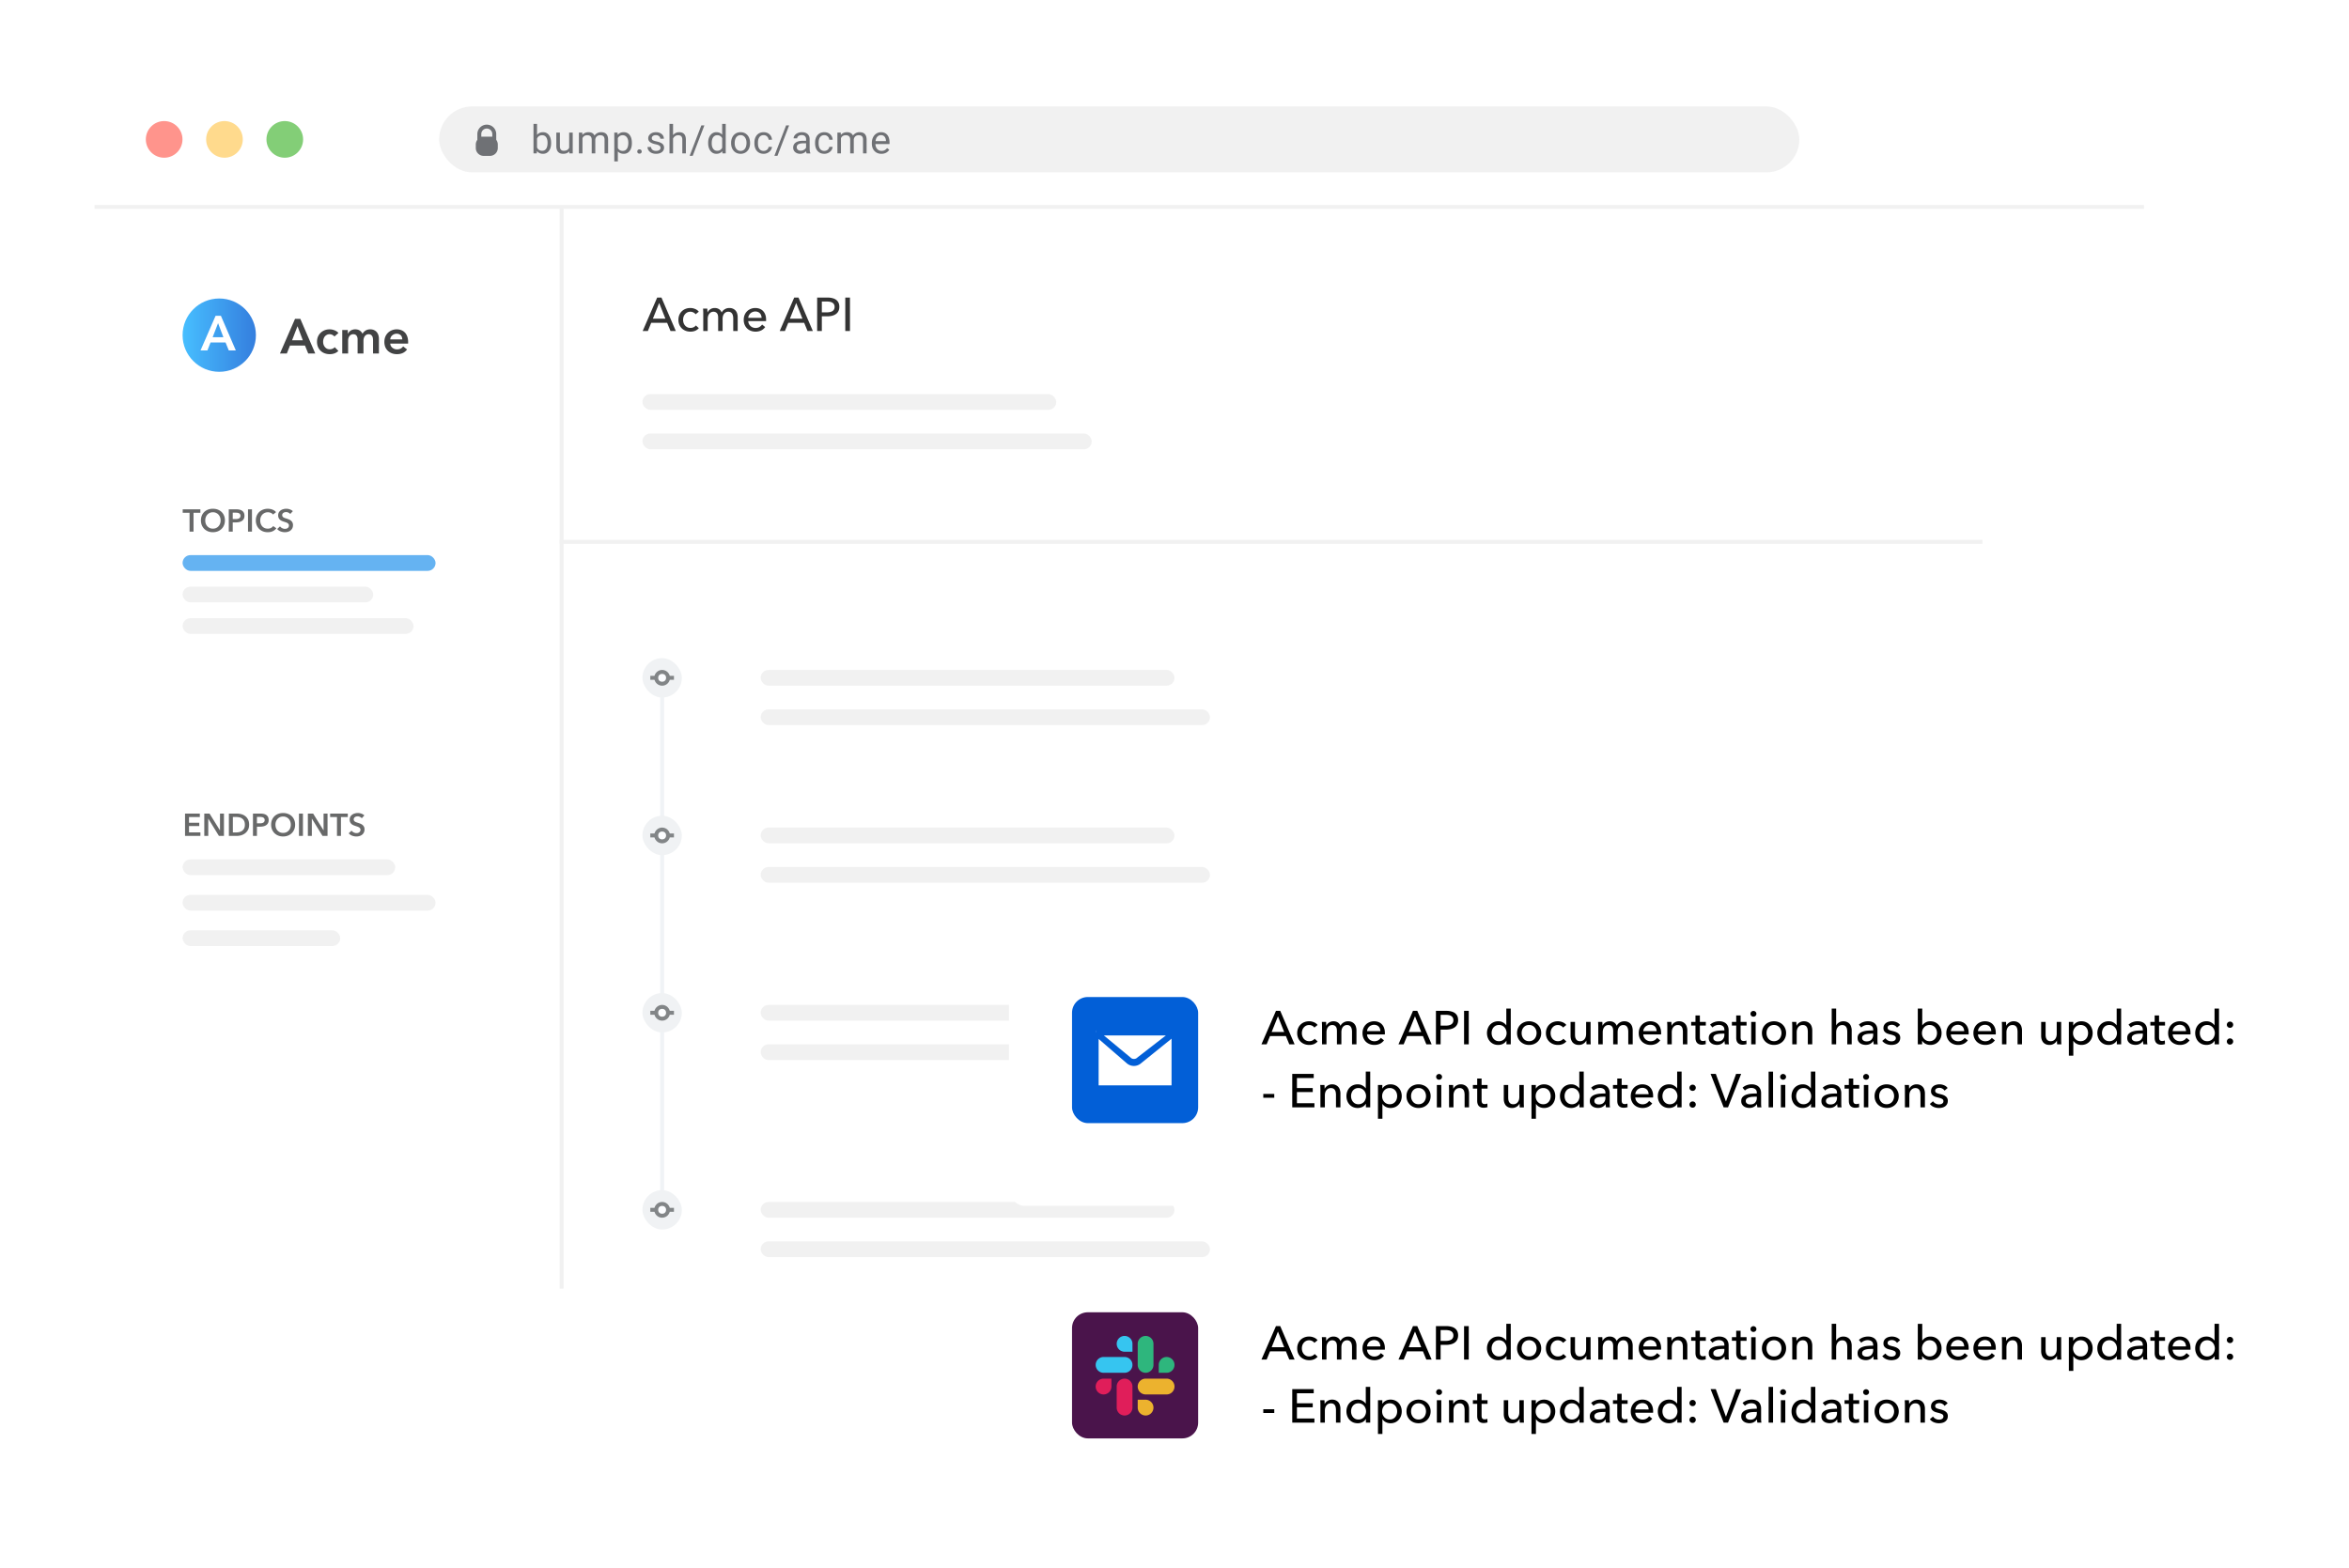 <svg fill="none" height="398" width="596" xmlns="http://www.w3.org/2000/svg"><filter id="a" color-interpolation-filters="sRGB" filterUnits="userSpaceOnUse" height="355.907" width="568" x="0" y="0"><feFlood flood-opacity="0" result="BackgroundImageFix"/><feColorMatrix in="SourceAlpha" values="0 0 0 0 0 0 0 0 0 0 0 0 0 0 0 0 0 0 127 0"/><feOffset dy="5"/><feGaussianBlur stdDeviation="12"/><feColorMatrix values="0 0 0 0 0.075 0 0 0 0 0.078 0 0 0 0 0.082 0 0 0 0.1 0"/><feBlend in2="BackgroundImageFix" result="effect1_dropShadow"/><feBlend in="SourceGraphic" in2="effect1_dropShadow" result="shape"/></filter><filter id="c" color-interpolation-filters="sRGB" filterUnits="userSpaceOnUse" height="89" width="352" x="244" y="309"><feFlood flood-opacity="0" result="BackgroundImageFix"/><feColorMatrix in="SourceAlpha" values="0 0 0 0 0 0 0 0 0 0 0 0 0 0 0 0 0 0 127 0"/><feOffset dy="5"/><feGaussianBlur stdDeviation="6"/><feColorMatrix values="0 0 0 0 0.075 0 0 0 0 0.078 0 0 0 0 0.082 0 0 0 0.1 0"/><feBlend in2="BackgroundImageFix" result="effect1_dropShadow"/><feBlend in="SourceGraphic" in2="effect1_dropShadow" result="shape"/></filter><filter id="d" color-interpolation-filters="sRGB" filterUnits="userSpaceOnUse" height="89" width="352" x="244" y="229"><feFlood flood-opacity="0" result="BackgroundImageFix"/><feColorMatrix in="SourceAlpha" values="0 0 0 0 0 0 0 0 0 0 0 0 0 0 0 0 0 0 127 0"/><feOffset dy="5"/><feGaussianBlur stdDeviation="6"/><feColorMatrix values="0 0 0 0 0.075 0 0 0 0 0.078 0 0 0 0 0.082 0 0 0 0.1 0"/><feBlend in2="BackgroundImageFix" result="effect1_dropShadow"/><feBlend in="SourceGraphic" in2="effect1_dropShadow" result="shape"/></filter><linearGradient id="b" gradientUnits="userSpaceOnUse" x1="46.381" x2="65.323" y1="84.813" y2="84.813"><stop offset="0" stop-color="#19aeff"/><stop offset="1" stop-color="#015cd5"/></linearGradient><g opacity=".8"><g filter="url(#a)"><rect fill="#fff" height="307.907" rx="16" width="520" x="24" y="19"/></g><path d="M168 172v135" stroke="#ecf0f4"/><path d="M164.38 84h-1.32l3.684-8.496h1.08L171.472 84h-1.344l-.864-2.088h-4.032zm1.272-3.132h3.18l-1.584-3.984zm10.835-1.116c-.12-.184-.3-.336-.54-.456a1.608 1.608 0 0 0-.768-.192 1.8 1.8 0 0 0-.792.168 1.775 1.775 0 0 0-.576.456c-.16.184-.284.4-.372.648-.08.248-.12.508-.12.78s.04.532.12.78c.088.248.212.468.372.66.16.184.356.332.588.444s.496.168.792.168c.288 0 .548-.056.78-.168.24-.112.436-.264.588-.456l.756.684c-.24.28-.54.5-.9.66a3.12 3.12 0 0 1-1.224.228c-.44 0-.848-.072-1.224-.216a2.956 2.956 0 0 1-.96-.6 2.936 2.936 0 0 1-.648-.948 3.21 3.21 0 0 1-.228-1.236c0-.448.076-.856.228-1.224s.364-.684.636-.948.592-.468.96-.612a3.36 3.36 0 0 1 1.212-.216c.4 0 .796.08 1.188.24.4.16.716.392.948.696zm3.05-.504c.144-.304.372-.56.684-.768.32-.216.696-.324 1.128-.324.384 0 .728.088 1.032.264.312.176.556.468.732.876a1.99 1.99 0 0 1 .804-.84c.344-.2.72-.3 1.128-.3.368 0 .684.064.948.192a1.857 1.857 0 0 1 1.044 1.224c.088.28.132.58.132.9V84h-1.128v-3.156c0-.232-.02-.452-.06-.66s-.108-.392-.204-.552-.224-.288-.384-.384-.364-.144-.612-.144c-.256 0-.476.056-.66.168a1.348 1.348 0 0 0-.456.42 1.88 1.88 0 0 0-.252.576 3.033 3.033 0 0 0-.072.66V84h-1.128v-3.384c0-.224-.02-.428-.06-.612s-.108-.34-.204-.468a.94.94 0 0 0-.372-.312 1.2 1.2 0 0 0-.564-.12c-.416 0-.764.172-1.044.516-.272.336-.408.788-.408 1.356V84h-1.128v-4.464a18.354 18.354 0 0 0-.048-1.224h1.068a10.052 10.052 0 0 1 .048.936zm13.701 1.404a1.966 1.966 0 0 0-.12-.624 1.33 1.33 0 0 0-.3-.516 1.283 1.283 0 0 0-.492-.336 1.63 1.63 0 0 0-.684-.132c-.24 0-.468.044-.684.132-.208.08-.392.192-.552.336a1.93 1.93 0 0 0-.384.516c-.096.192-.152.4-.168.624zm1.14.456v.192c0 .064-.004.128-.012.192h-4.512c.008.24.06.468.156.684.104.208.24.392.408.552.168.152.36.272.576.36.224.088.46.132.708.132.384 0 .716-.084.996-.252s.5-.372.66-.612l.792.636c-.304.4-.664.696-1.08.888a3.29 3.29 0 0 1-1.368.276c-.432 0-.832-.072-1.2-.216s-.684-.344-.948-.6c-.264-.264-.472-.58-.624-.948s-.228-.776-.228-1.224c0-.44.072-.844.216-1.212.152-.376.36-.696.624-.96s.576-.468.936-.612c.36-.152.748-.228 1.164-.228s.792.068 1.128.204c.344.136.632.332.864.588.24.256.424.568.552.936.128.36.192.768.192 1.224zM199.15 84h-1.32l3.684-8.496h1.08L206.242 84h-1.344l-.864-2.088h-4.032zm1.272-3.132h3.18l-1.584-3.984zm6.911-5.364h2.592c.456 0 .872.048 1.248.144.376.088.696.228.96.42s.468.436.612.732.216.652.216 1.068c0 .424-.08.788-.24 1.092a1.94 1.94 0 0 1-.648.744c-.272.192-.6.336-.984.432a5.366 5.366 0 0 1-1.224.132h-1.344V84h-1.188zm1.188 3.756h1.26c.288 0 .552-.024.792-.072.248-.056.46-.136.636-.24.176-.112.312-.256.408-.432s.144-.392.144-.648-.052-.468-.156-.636a1.083 1.083 0 0 0-.408-.42 1.55 1.55 0 0 0-.612-.228c-.24-.048-.5-.072-.78-.072h-1.284zm7.137 4.74h-1.188v-8.496h1.188z" fill="#000"/><rect fill="#eee" height="4" rx="2" width="105" x="163" y="100"/><rect fill="#eee" height="4" rx="2" width="105" x="193" y="170"/><rect fill="#eceff1" height="10" rx="5" width="10" x="163" y="167"/><path d="M171 172h-6" stroke="#636769"/><circle cx="168" cy="172" fill="#636769" r="2"/><circle cx="168" cy="172" fill="#fbfdff" r="1"/><rect fill="#eceff1" height="10" rx="5" width="10" x="163" y="207"/><path d="M171 212h-6" stroke="#636769"/><circle cx="168" cy="212" fill="#636769" r="2"/><circle cx="168" cy="212" fill="#fbfdff" r="1"/><rect fill="#eceff1" height="10" rx="5" width="10" x="163" y="252"/><path d="M171 257h-6" stroke="#636769"/><circle cx="168" cy="257" fill="#636769" r="2"/><circle cx="168" cy="257" fill="#fbfdff" r="1"/><rect fill="#eceff1" height="10" rx="5" width="10" x="163" y="302"/><path d="M171 307h-6" stroke="#636769"/><circle cx="168" cy="307" fill="#636769" r="2"/><circle cx="168" cy="307" fill="#fbfdff" r="1"/><rect fill="#eee" height="4" rx="2" width="105" x="193" y="210"/><rect fill="#eee" height="4" rx="2" width="105" x="193" y="255"/><rect fill="#eee" height="4" rx="2" width="105" x="193" y="305"/><rect fill="#eee" height="4" rx="2" width="114" x="163" y="110"/><path d="M142 137.5h361" stroke="#eee"/><rect fill="#eee" height="4" rx="2" width="114" x="193" y="180"/><rect fill="#eee" height="4" rx="2" width="114" x="193" y="220"/><rect fill="#eee" height="4" rx="2" width="114" x="193" y="265"/><rect fill="#eee" height="4" rx="2" width="114" x="193" y="315"/><path d="M48.094 130.123h-1.736v-.88h4.48v.88h-1.736v4.784h-1.008zm2.888 1.936c0-.453.075-.861.224-1.224a2.76 2.76 0 0 1 .632-.936c.272-.256.592-.453.96-.592a3.458 3.458 0 0 1 1.216-.208c.443 0 .85.069 1.224.208.374.139.696.336.968.592s.483.568.632.936c.155.363.232.771.232 1.224 0 .443-.077.848-.232 1.216a2.8 2.8 0 0 1-.632.944 2.975 2.975 0 0 1-.968.616 3.374 3.374 0 0 1-1.224.216 3.35 3.35 0 0 1-1.216-.216 2.995 2.995 0 0 1-.96-.616 2.962 2.962 0 0 1-.632-.944 3.202 3.202 0 0 1-.224-1.216zm1.096 0c0 .304.046.584.136.84.096.251.23.469.4.656.176.187.382.333.616.44.24.101.504.152.792.152s.552-.051.792-.152c.24-.107.446-.253.616-.44.176-.187.31-.405.4-.656.096-.256.144-.536.144-.84 0-.293-.048-.565-.144-.816a1.938 1.938 0 0 0-.392-.656c-.17-.187-.376-.333-.616-.44s-.506-.16-.8-.16c-.293 0-.56.053-.8.16a1.853 1.853 0 0 0-.608.44c-.17.187-.304.405-.4.656-.09.251-.136.523-.136.816zm5.965-2.816h1.848c.326 0 .619.029.88.088.262.059.486.155.672.288.187.133.331.304.432.512.102.208.152.459.152.752 0 .315-.058.579-.176.792a1.449 1.449 0 0 1-.48.52 2.1 2.1 0 0 1-.696.28c-.266.059-.549.088-.848.088h-.776v2.344h-1.008zm1.712 2.472c.166 0 .323-.011.472-.032.15-.027.283-.069.4-.128a.76.76 0 0 0 .28-.256.75.75 0 0 0 .104-.416.695.695 0 0 0-.104-.4.7.7 0 0 0-.28-.248 1.08 1.08 0 0 0-.392-.112 3.1 3.1 0 0 0-.448-.032h-.736v1.624zm3.171-2.472h1.008v5.664h-1.008zm6.346 1.328a1.265 1.265 0 0 0-.584-.44 1.943 1.943 0 0 0-1.504.016 1.92 1.92 0 0 0-.624.44c-.17.187-.304.405-.4.656-.09.251-.136.523-.136.816 0 .309.045.592.136.848.09.256.219.477.384.664.17.181.373.323.608.424.235.101.499.152.792.152.304 0 .573-.059.808-.176.235-.123.424-.283.568-.48l.808.568c-.25.315-.557.56-.92.736-.363.171-.787.256-1.272.256-.443 0-.85-.072-1.224-.216a2.901 2.901 0 0 1-.952-.616 2.857 2.857 0 0 1-.624-.944 3.202 3.202 0 0 1-.224-1.216c0-.453.077-.861.232-1.224a2.8 2.8 0 0 1 .648-.936c.277-.256.603-.453.976-.592a3.458 3.458 0 0 1 1.216-.208c.181 0 .37.019.568.056.197.032.387.085.568.16.181.069.352.157.512.264s.296.235.408.384zm4.37-.144a1.185 1.185 0 0 0-.456-.344 1.294 1.294 0 0 0-.936-.096.958.958 0 0 0-.32.136.743.743 0 0 0-.24.24.662.662 0 0 0-.088.352c0 .128.027.237.08.328a.74.74 0 0 0 .216.232c.096.064.21.12.344.168.134.048.28.096.44.144.182.059.368.125.56.2.198.075.376.173.536.296a1.388 1.388 0 0 1 .56 1.16c0 .304-.056.571-.168.8a1.65 1.65 0 0 1-.448.56 1.923 1.923 0 0 1-.656.336c-.25.075-.514.112-.792.112-.368 0-.728-.067-1.08-.2a2.119 2.119 0 0 1-.864-.608l.72-.672c.139.192.323.344.552.456.235.112.464.168.688.168.118 0 .238-.013.36-.04a.981.981 0 0 0 .328-.152.75.75 0 0 0 .336-.648.614.614 0 0 0-.104-.368.868.868 0 0 0-.28-.256c-.117-.075-.256-.139-.416-.192l-.504-.168a4.834 4.834 0 0 1-.512-.192 1.76 1.76 0 0 1-.464-.296 1.478 1.478 0 0 1-.328-.448 1.57 1.57 0 0 1-.128-.672c0-.288.059-.536.176-.744.123-.208.28-.379.472-.512.198-.139.419-.24.664-.304a2.667 2.667 0 0 1 1.632.048c.299.101.558.253.776.456zM46.95 206.452h3.752v.88h-2.744v1.44h2.6v.848h-2.6v1.6h2.888v.896H46.95zm4.882 0h1.336l2.632 4.24h.016v-4.24h1.008v5.664h-1.28l-2.688-4.376h-.016v4.376h-1.008zm6.243 0h2.008c.368 0 .738.048 1.112.144.373.096.709.256 1.008.48.298.219.54.51.728.872.186.358.28.803.28 1.336 0 .496-.094.923-.28 1.28-.187.358-.43.651-.728.88-.3.23-.635.4-1.008.512a4.02 4.02 0 0 1-1.112.16h-2.008zm1.848 4.784c.26 0 .522-.029.784-.088.26-.064.496-.168.704-.312.213-.149.386-.349.52-.6.133-.25.2-.568.2-.952 0-.405-.067-.736-.2-.992a1.595 1.595 0 0 0-.52-.6 1.895 1.895 0 0 0-.704-.296 3.937 3.937 0 0 0-.784-.08h-.84v3.92zm4.261-4.784h1.848c.325 0 .619.03.88.088.261.059.485.155.672.288.187.134.33.304.432.512.101.208.152.459.152.752 0 .315-.059.579-.176.792a1.442 1.442 0 0 1-.48.52 2.08 2.08 0 0 1-.696.28c-.267.059-.55.088-.848.088h-.776v2.344h-1.008zm1.712 2.472c.165 0 .323-.01.472-.032.15-.026.283-.069.4-.128a.76.76 0 0 0 .28-.256.75.75 0 0 0 .104-.416.698.698 0 0 0-.104-.4.71.71 0 0 0-.28-.248 1.102 1.102 0 0 0-.392-.112 3.102 3.102 0 0 0-.448-.032h-.736v1.624zm2.899.344c0-.453.074-.861.224-1.224a2.76 2.76 0 0 1 .632-.936c.272-.256.592-.453.96-.592a3.48 3.48 0 0 1 1.216-.208c.442 0 .85.07 1.224.208.373.139.696.336.968.592s.482.568.632.936c.154.363.232.771.232 1.224 0 .443-.078.848-.232 1.216a2.79 2.79 0 0 1-.632.944 2.958 2.958 0 0 1-.968.616 3.374 3.374 0 0 1-1.224.216 3.35 3.35 0 0 1-1.216-.216 2.978 2.978 0 0 1-.96-.616 2.951 2.951 0 0 1-.632-.944 3.202 3.202 0 0 1-.224-1.216zm1.096 0c0 .304.045.584.136.84.096.251.23.47.4.656.176.187.381.334.616.44.24.102.504.152.792.152s.552-.05.792-.152c.24-.106.445-.253.616-.44.176-.186.31-.405.4-.656.096-.256.144-.536.144-.84 0-.293-.048-.565-.144-.816a1.846 1.846 0 0 0-1.008-1.096 1.96 1.96 0 0 0-.8-.16c-.294 0-.56.054-.8.16a1.867 1.867 0 0 0-.608.44c-.17.187-.304.406-.4.656-.09.251-.136.523-.136.816zm5.965-2.816h1.008v5.664h-1.008zm2.258 0h1.336l2.632 4.24h.016v-4.24h1.008v5.664h-1.28l-2.688-4.376h-.016v4.376h-1.008zm7.386.88h-1.736v-.88h4.48v.88h-1.736v4.784H85.5zm6.29.304a1.195 1.195 0 0 0-.455-.344 1.294 1.294 0 0 0-.936-.096.959.959 0 0 0-.32.136.743.743 0 0 0-.24.24.664.664 0 0 0-.088.352c0 .128.026.238.08.328a.74.74 0 0 0 .216.232c.096.064.21.12.344.168s.28.096.44.144c.181.059.368.126.56.2.197.075.376.174.536.296.165.123.298.278.4.464.106.187.16.419.16.696 0 .304-.056.571-.168.8a1.65 1.65 0 0 1-.448.56c-.187.15-.406.262-.656.336-.251.075-.515.112-.792.112-.368 0-.728-.066-1.08-.2a2.11 2.11 0 0 1-.864-.608l.72-.672c.138.192.322.344.552.456.234.112.464.168.688.168.117 0 .237-.013.36-.04a.961.961 0 0 0 .328-.152.747.747 0 0 0 .336-.648.614.614 0 0 0-.104-.368.878.878 0 0 0-.28-.256 1.943 1.943 0 0 0-.416-.192l-.504-.168a4.842 4.842 0 0 1-.512-.192 1.736 1.736 0 0 1-.464-.296 1.468 1.468 0 0 1-.328-.448 1.572 1.572 0 0 1-.128-.672c0-.288.058-.536.176-.744.122-.208.28-.378.472-.512.197-.138.418-.24.664-.304a2.667 2.667 0 0 1 1.632.048c.298.102.557.254.776.456z" fill="#424344"/><circle cx="72.256" cy="35.372" fill="#64c255" r="4.651"/><circle cx="56.953" cy="35.372" fill="#ffd171" r="4.651"/><circle cx="41.651" cy="35.372" fill="#ff796f" r="4.651"/><rect fill="#eee" height="16.744" rx="8.372" width="345.116" x="111.419" y="27"/><path d="M139.831 36.347c0 .808-.186 1.457-.557 1.948-.371.489-.869.733-1.494.733-.667 0-1.183-.236-1.548-.708l-.044.61h-.83v-7.5h.903v2.798c.365-.452.868-.679 1.509-.679s1.144.243 1.509.728c.368.485.552 1.15.552 1.992zm-.904-.102c0-.615-.118-1.09-.356-1.426s-.58-.503-1.025-.503c-.596 0-1.024.277-1.285.83v2.285c.277.554.708.83 1.294.83.433 0 .77-.167 1.011-.503s.361-.84.361-1.513zm5.508 2.163c-.352.413-.868.62-1.548.62-.563 0-.993-.163-1.289-.488-.293-.33-.441-.814-.444-1.455v-3.438h.903v3.413c0 .801.326 1.201.977 1.201.69 0 1.149-.257 1.377-.771v-3.843h.903v5.283h-.86zm3.305-4.76.025.585c.387-.456.91-.684 1.567-.684.739 0 1.242.284 1.509.85.176-.254.404-.459.684-.615a2.038 2.038 0 0 1 1.001-.235c1.158 0 1.748.614 1.767 1.841v3.54h-.903v-3.486c0-.378-.086-.66-.259-.845-.172-.189-.462-.283-.869-.283-.335 0-.614.101-.835.303-.221.198-.35.467-.386.805v3.506h-.908v-3.462c0-.768-.376-1.152-1.128-1.152-.592 0-.998.252-1.216.757v3.857h-.903v-5.283zm12.583 2.7c0 .803-.184 1.451-.552 1.943-.367.491-.865.737-1.494.737-.641 0-1.145-.203-1.513-.61v2.544h-.904v-7.315h.826l.043.586c.368-.456.879-.684 1.534-.684.634 0 1.136.24 1.504.718.371.479.556 1.144.556 1.997zm-.903-.103c0-.596-.127-1.066-.381-1.411s-.602-.518-1.045-.518c-.547 0-.957.243-1.23.728v2.524c.27.482.683.723 1.24.723.433 0 .776-.171 1.03-.513.257-.345.386-.856.386-1.533zm2.275 2.212c0-.157.046-.287.137-.391.094-.104.234-.156.42-.156.185 0 .325.052.42.156a.552.552 0 0 1 .146.39c0 .15-.049.276-.146.377-.095.1-.235.151-.42.151-.186 0-.326-.05-.42-.151a.54.54 0 0 1-.137-.376zm5.893-.928a.655.655 0 0 0-.278-.567c-.182-.136-.503-.253-.962-.351-.455-.098-.818-.215-1.089-.352-.267-.136-.465-.3-.595-.488a1.179 1.179 0 0 1-.191-.674c0-.433.183-.799.547-1.098.368-.3.837-.45 1.406-.45.599 0 1.084.155 1.455.464.375.31.562.705.562 1.187h-.908c0-.248-.106-.46-.318-.64-.208-.179-.472-.268-.791-.268-.328 0-.586.071-.771.215a.675.675 0 0 0-.278.561c0 .218.086.383.258.493.173.11.484.217.933.318.452.1.819.22 1.099.36.28.14.486.31.62.509.136.195.205.434.205.718 0 .472-.189.85-.567 1.137-.377.283-.867.425-1.469.425-.424 0-.798-.075-1.123-.225a1.852 1.852 0 0 1-.767-.625 1.534 1.534 0 0 1-.273-.874h.903a.946.946 0 0 0 .361.723c.228.176.528.264.899.264.341 0 .615-.069.82-.205.208-.14.312-.326.312-.557zm3.184-3.242c.4-.492.921-.738 1.562-.738 1.117 0 1.68.63 1.69 1.89v3.491h-.903v-3.496c-.004-.38-.092-.662-.264-.844-.169-.183-.435-.274-.796-.274-.293 0-.55.078-.772.234a1.596 1.596 0 0 0-.517.616v3.764h-.903v-7.5h.903zm4.985 5.254h-.776l2.968-7.72h.772zm3.921-3.296c0-.81.192-1.462.576-1.953a1.82 1.82 0 0 1 1.509-.743c.618 0 1.108.212 1.469.635V31.43h.904v7.5h-.83l-.044-.566c-.362.443-.865.664-1.509.664-.612 0-1.112-.25-1.499-.752-.384-.501-.576-1.156-.576-1.963zm.903.102c0 .6.124 1.068.371 1.407.248.338.589.507 1.026.507.572 0 .991-.257 1.254-.771v-2.427c-.27-.498-.685-.747-1.245-.747-.442 0-.787.17-1.035.513-.247.341-.371.848-.371 1.518zm4.922-.107c0-.518.101-.983.302-1.397.206-.413.489-.732.85-.957.365-.224.78-.337 1.245-.337.72 0 1.301.25 1.743.747.446.499.669 1.161.669 1.988v.063c0 .515-.099.977-.298 1.387a2.22 2.22 0 0 1-.844.952 2.33 2.33 0 0 1-1.26.342c-.716 0-1.297-.25-1.743-.747-.443-.498-.664-1.157-.664-1.978zm.908.107c0 .586.135 1.057.405 1.411.274.355.638.533 1.094.533a1.3 1.3 0 0 0 1.094-.537c.27-.362.405-.866.405-1.514 0-.58-.138-1.048-.415-1.406a1.303 1.303 0 0 0-1.094-.542c-.446 0-.805.177-1.079.532-.273.355-.41.863-.41 1.523zm7.353 1.944c.323 0 .604-.098.845-.293s.374-.44.4-.733h.855c-.016.303-.121.591-.313.865a2.053 2.053 0 0 1-.771.654 2.206 2.206 0 0 1-1.016.244c-.719 0-1.292-.24-1.718-.718-.424-.482-.635-1.14-.635-1.973v-.15c0-.515.094-.972.283-1.373s.459-.711.81-.933c.355-.22.774-.332 1.255-.332.593 0 1.084.178 1.475.533.394.354.604.815.63 1.381h-.855a1.232 1.232 0 0 0-.39-.84 1.195 1.195 0 0 0-.86-.331c-.459 0-.815.166-1.069.498-.251.328-.376.805-.376 1.43v.171c0 .609.125 1.078.376 1.407s.609.493 1.074.493zm3.496 1.25h-.776l2.969-7.72h.771zm7.402-.61c-.052-.105-.094-.29-.127-.557-.42.436-.921.654-1.504.654-.52 0-.948-.146-1.284-.44a1.44 1.44 0 0 1-.498-1.123c0-.55.209-.976.625-1.279.42-.306 1.009-.459 1.768-.459h.879v-.415c0-.316-.095-.566-.284-.752-.188-.189-.467-.283-.834-.283-.323 0-.593.081-.811.244-.218.163-.327.36-.327.59h-.908c0-.263.092-.517.278-.76.189-.248.443-.443.762-.587a2.577 2.577 0 0 1 1.059-.215c.609 0 1.086.153 1.431.46.345.302.524.72.537 1.254v2.432c0 .485.062.87.186 1.157v.078zm-1.499-.69c.283 0 .552-.072.806-.219s.438-.337.552-.571v-1.084h-.708c-1.107 0-1.66.324-1.66.972 0 .283.094.504.283.664s.431.239.727.239zm5.996.05c.322 0 .604-.098.845-.293s.374-.44.4-.733h.855c-.016.303-.121.591-.313.865a2.053 2.053 0 0 1-.771.654 2.206 2.206 0 0 1-1.016.244c-.719 0-1.292-.24-1.719-.718-.423-.482-.634-1.14-.634-1.973v-.15c0-.515.094-.972.283-1.373s.459-.711.81-.933c.355-.22.774-.332 1.255-.332.593 0 1.084.178 1.475.533.394.354.604.815.63 1.381h-.855a1.232 1.232 0 0 0-.39-.84 1.195 1.195 0 0 0-.86-.331c-.459 0-.815.166-1.069.498-.251.328-.376.805-.376 1.43v.171c0 .609.125 1.078.376 1.407s.609.493 1.074.493zm4.165-4.644.024.586c.388-.456.91-.684 1.568-.684.739 0 1.242.284 1.509.85.175-.254.403-.459.683-.615a2.04 2.04 0 0 1 1.001-.235c1.159 0 1.748.614 1.768 1.841v3.54h-.904v-3.486c0-.378-.086-.66-.258-.845-.173-.189-.463-.283-.869-.283-.336 0-.614.101-.835.303-.222.198-.35.467-.386.805v3.506h-.908v-3.462c0-.768-.376-1.152-1.128-1.152-.593 0-.998.252-1.216.757v3.857h-.903v-5.283zm10.312 5.381c-.716 0-1.299-.234-1.748-.703-.449-.472-.674-1.102-.674-1.89v-.166c0-.524.1-.991.298-1.401.202-.414.482-.736.84-.967a2.112 2.112 0 0 1 1.172-.352c.687 0 1.221.227 1.602.68.38.452.571 1.1.571 1.942v.376h-3.579c.013.521.164.943.454 1.265.293.32.664.479 1.113.479.319 0 .589-.066.811-.196.221-.13.415-.302.581-.517l.552.43c-.443.68-1.107 1.02-1.993 1.02zm-.112-4.736a1.2 1.2 0 0 0-.918.4c-.247.264-.4.635-.459 1.113h2.647v-.068c-.026-.459-.15-.814-.372-1.064-.221-.254-.52-.381-.898-.381z" fill="#4b4d52"/><path clip-rule="evenodd" d="M124.302 34.674h.605v-.697a1.396 1.396 0 0 0-2.791 0v.697h1.791zm-3.186.806V33.977a2.396 2.396 0 0 1 4.791 0V35.48c.248.334.395.747.395 1.194v.884a2 2 0 0 1-2 2h-1.581a2 2 0 0 1-2-2v-.884c0-.447.147-.86.395-1.194z" fill="#4b4d52" fill-rule="evenodd"/><circle cx="55.628" cy="85.046" fill="url(#b)" r="9.302"/><path d="M54.698 80.141h1.352l3.783 8.781h-1.786l-.819-2.009H53.42l-.794 2.01h-1.748zm1.984 5.433-1.352-3.572-1.377 3.572z" fill="#fff"/><path d="M74.853 80.916h1.352l3.783 8.782h-1.786l-.819-2.01h-3.808l-.794 2.01h-1.748zm1.984 5.433-1.352-3.572-1.377 3.572zM84.85 85.394a1.267 1.267 0 0 0-.52-.41 1.565 1.565 0 0 0-.708-.173c-.272 0-.512.058-.719.174a1.56 1.56 0 0 0-.52.434 1.96 1.96 0 0 0-.299.62c-.066.223-.099.45-.099.682 0 .232.033.463.1.695.074.223.181.425.322.607.14.182.314.331.52.447.216.107.464.161.745.161.232 0 .463-.045.695-.136.231-.091.417-.224.558-.397l.93.942a2.52 2.52 0 0 1-.955.62c-.38.141-.794.211-1.24.211-.439 0-.856-.07-1.253-.21a3.035 3.035 0 0 1-1.03-.62 3.062 3.062 0 0 1-.694-.993 3.361 3.361 0 0 1-.248-1.327c0-.48.083-.914.248-1.302.173-.389.405-.72.694-.993a3.09 3.09 0 0 1 1.005-.632c.389-.149.802-.223 1.24-.223s.86.082 1.266.248c.413.165.74.392.98.682zM93.945 83.57c.389 0 .72.07.993.212.28.132.508.31.682.533.182.223.314.48.397.769s.124.587.124.893v3.72h-1.489V86.4c0-.174-.012-.356-.037-.546s-.079-.36-.161-.509a1.035 1.035 0 0 0-.347-.384c-.141-.1-.331-.149-.571-.149-.232 0-.43.05-.595.149s-.302.227-.41.384-.186.335-.235.534c-.05.19-.075.38-.075.57v3.25h-1.488V86.1c0-.372-.091-.678-.273-.918-.174-.248-.45-.372-.831-.372-.223 0-.418.05-.583.149-.165.09-.302.21-.41.36-.099.148-.177.322-.235.52a2.3 2.3 0 0 0-.074.583v3.275h-1.489v-5.954h1.414v.955h.025c.066-.149.153-.29.26-.421.116-.133.249-.253.397-.36.157-.108.335-.19.534-.248.198-.066.417-.1.657-.1.463 0 .848.104 1.154.31s.541.48.707.82a2.08 2.08 0 0 1 .793-.832c.331-.198.72-.297 1.166-.297zM102.065 86.126c0-.19-.029-.372-.087-.546-.049-.174-.132-.327-.248-.459s-.265-.236-.446-.31a1.435 1.435 0 0 0-.621-.124 1.68 1.68 0 0 0-1.14.41 1.458 1.458 0 0 0-.51 1.029zm1.488.67v.198c0 .066-.004.132-.012.198h-4.527c.016.215.07.414.161.596.1.173.227.326.385.459.157.124.334.223.533.297.198.075.405.112.62.112.372 0 .686-.066.943-.199.256-.14.467-.33.632-.57l.992.794c-.587.793-1.438 1.19-2.555 1.19a3.73 3.73 0 0 1-1.277-.21 3.172 3.172 0 0 1-1.017-.62 2.894 2.894 0 0 1-.67-.968 3.482 3.482 0 0 1-.236-1.315c0-.48.079-.914.236-1.302a2.97 2.97 0 0 1 1.662-1.65 3.31 3.31 0 0 1 1.253-.235c.413 0 .794.07 1.141.21.355.133.661.335.918.608.256.265.454.6.595 1.005.149.397.223.864.223 1.401z" fill="#131415"/><rect fill="#0e88eb" height="4" opacity=".8" rx="2" width="64.186" x="46.326" y="140.86"/><g fill="#eee"><rect height="4" rx="2" width="48.372" x="46.326" y="148.86"/><rect height="4" rx="2" width="53.953" x="46.326" y="218.07"/><rect height="4" rx="2" width="58.605" x="46.326" y="156.86"/><rect height="4" rx="2" width="64.186" x="46.326" y="227.07"/><rect height="4" rx="2" width="40" x="46.326" y="236.07"/></g><path d="M142.5 52v275M544 52.5H24" stroke="#eee"/></g><g filter="url(#c)"><rect fill="#fff" height="65" rx="4" width="328" x="256" y="316"/></g><rect fill="#4a144b" height="32" rx="4" width="32" x="272" y="333"/><g clip-rule="evenodd" fill-rule="evenodd"><path d="M285.333 339a1.995 1.995 0 0 0-1.848 1.238 2.013 2.013 0 0 0 0 1.532 2.006 2.006 0 0 0 1.848 1.238h2v-2.004a1.993 1.993 0 0 0-.585-1.416 1.997 1.997 0 0 0-1.415-.588zm0 5.344H280a1.995 1.995 0 0 0-1.848 1.238 1.994 1.994 0 0 0 0 1.532 1.99 1.99 0 0 0 1.082 1.085c.243.101.503.153.766.153h5.333a1.991 1.991 0 0 0 1.415-.588 2.009 2.009 0 0 0 .434-2.182 2.009 2.009 0 0 0-1.849-1.238z" fill="#36c5f0"/><path d="M298 346.348a1.994 1.994 0 0 0-.585-1.416 2.007 2.007 0 0 0-1.415-.588 1.995 1.995 0 0 0-1.848 1.238 1.994 1.994 0 0 0-.152.766v2.004h2a1.995 1.995 0 0 0 1.848-1.238c.101-.243.152-.503.152-.766zm-5.333 0v-5.344a2.013 2.013 0 0 0-.585-1.416 2.007 2.007 0 0 0-1.415-.588 1.991 1.991 0 0 0-1.415.588 2.009 2.009 0 0 0-.585 1.416v5.344a1.993 1.993 0 0 0 .585 1.416 1.997 1.997 0 0 0 3.263-.65c.1-.243.152-.503.152-.766z" fill="#2eb67d"/><path d="M290.667 359.192a1.995 1.995 0 0 0 1.848-1.238 2.013 2.013 0 0 0 0-1.532 2.006 2.006 0 0 0-1.848-1.238h-2v2.004a1.993 1.993 0 0 0 .585 1.416 1.997 1.997 0 0 0 1.415.588zm0-5.344H296a1.995 1.995 0 0 0 1.848-1.238 1.994 1.994 0 0 0 0-1.532 1.99 1.99 0 0 0-1.082-1.085 1.995 1.995 0 0 0-.766-.153h-5.333a1.991 1.991 0 0 0-1.415.588 2.009 2.009 0 0 0-.434 2.182 2.009 2.009 0 0 0 1.849 1.238z" fill="#ecb22e"/><path d="M278 351.844a1.994 1.994 0 0 0 .585 1.416 2.007 2.007 0 0 0 1.415.588 1.995 1.995 0 0 0 1.848-1.238c.101-.243.152-.503.152-.766v-2.004h-2a1.995 1.995 0 0 0-1.415.588 2.009 2.009 0 0 0-.585 1.417zm5.333 0v5.344a2.013 2.013 0 0 0 .585 1.416 1.995 1.995 0 0 0 2.83 0 2.009 2.009 0 0 0 .585-1.416v-5.343a1.998 1.998 0 0 0-2.766-1.851 2 2 0 0 0-1.234 1.851" fill="#e01e5a"/></g><path d="M321.38 345h-1.32l3.684-8.496h1.08l3.648 8.496h-1.344l-.864-2.088h-4.032zm1.272-3.132h3.18l-1.584-3.984zm10.835-1.116c-.12-.184-.3-.336-.54-.456a1.608 1.608 0 0 0-.768-.192 1.8 1.8 0 0 0-.792.168 1.775 1.775 0 0 0-.576.456c-.16.184-.284.4-.372.648-.08.248-.12.508-.12.78s.04.532.12.78c.088.248.212.468.372.66.16.184.356.332.588.444s.496.168.792.168c.288 0 .548-.056.78-.168.24-.112.436-.264.588-.456l.756.684c-.24.28-.54.5-.9.66a3.12 3.12 0 0 1-1.224.228c-.44 0-.848-.072-1.224-.216a2.956 2.956 0 0 1-.96-.6 2.936 2.936 0 0 1-.648-.948 3.21 3.21 0 0 1-.228-1.236c0-.448.076-.856.228-1.224s.364-.684.636-.948.592-.468.96-.612a3.36 3.36 0 0 1 1.212-.216c.4 0 .796.08 1.188.24.4.16.716.392.948.696zm3.05-.504c.144-.304.372-.56.684-.768.32-.216.696-.324 1.128-.324.384 0 .728.088 1.032.264.312.176.556.468.732.876a1.99 1.99 0 0 1 .804-.84c.344-.2.72-.3 1.128-.3.368 0 .684.064.948.192a1.857 1.857 0 0 1 1.044 1.224c.088.28.132.58.132.9V345h-1.128v-3.156c0-.232-.02-.452-.06-.66s-.108-.392-.204-.552-.224-.288-.384-.384-.364-.144-.612-.144c-.256 0-.476.056-.66.168a1.348 1.348 0 0 0-.456.42 1.88 1.88 0 0 0-.252.576 3.033 3.033 0 0 0-.072.66V345h-1.128v-3.384c0-.224-.02-.428-.06-.612s-.108-.34-.204-.468a.94.94 0 0 0-.372-.312 1.2 1.2 0 0 0-.564-.12c-.416 0-.764.172-1.044.516-.272.336-.408.788-.408 1.356V345h-1.128v-4.464a18.354 18.354 0 0 0-.048-1.224h1.068a10.052 10.052 0 0 1 .048.936zm13.701 1.404a1.966 1.966 0 0 0-.12-.624 1.33 1.33 0 0 0-.3-.516 1.283 1.283 0 0 0-.492-.336 1.63 1.63 0 0 0-.684-.132c-.24 0-.468.044-.684.132-.208.08-.392.192-.552.336a1.93 1.93 0 0 0-.384.516c-.096.192-.152.4-.168.624zm1.14.456v.192c0 .064-.004.128-.012.192h-4.512c.008.24.06.468.156.684.104.208.24.392.408.552.168.152.36.272.576.36.224.088.46.132.708.132.384 0 .716-.084.996-.252s.5-.372.66-.612l.792.636c-.304.4-.664.696-1.08.888a3.29 3.29 0 0 1-1.368.276c-.432 0-.832-.072-1.2-.216s-.684-.344-.948-.6c-.264-.264-.472-.58-.624-.948s-.228-.776-.228-1.224c0-.44.072-.844.216-1.212.152-.376.36-.696.624-.96s.576-.468.936-.612c.36-.152.748-.228 1.164-.228s.792.068 1.128.204c.344.136.632.332.864.588.24.256.424.568.552.936.128.36.192.768.192 1.224zM356.15 345h-1.32l3.684-8.496h1.08l3.648 8.496h-1.344l-.864-2.088h-4.032zm1.272-3.132h3.18l-1.584-3.984zm6.911-5.364h2.592c.456 0 .872.048 1.248.144.376.088.696.228.96.42s.468.436.612.732.216.652.216 1.068c0 .424-.08.788-.24 1.092a1.94 1.94 0 0 1-.648.744c-.272.192-.6.336-.984.432a5.366 5.366 0 0 1-1.224.132h-1.344V345h-1.188zm1.188 3.756h1.26c.288 0 .552-.024.792-.072.248-.056.46-.136.636-.24.176-.112.312-.256.408-.432s.144-.392.144-.648-.052-.468-.156-.636a1.083 1.083 0 0 0-.408-.42 1.55 1.55 0 0 0-.612-.228c-.24-.048-.5-.072-.78-.072h-1.284zm7.137 4.74h-1.188v-8.496h1.188zm9.545-.9a2.131 2.131 0 0 1-.888.792 2.665 2.665 0 0 1-1.164.264c-.44 0-.836-.076-1.188-.228-.352-.16-.652-.376-.9-.648s-.44-.592-.576-.96-.204-.76-.204-1.176.068-.804.204-1.164a2.9 2.9 0 0 1 .576-.96c.256-.272.56-.484.912-.636s.74-.228 1.164-.228c.464 0 .868.1 1.212.3.344.192.616.428.816.708h.024v-4.236h1.128V345h-1.092v-.9zm-3.744-1.956c0 .264.04.52.12.768s.2.468.36.66.356.348.588.468c.232.112.504.168.816.168.288 0 .548-.056.78-.168.24-.112.444-.26.612-.444.168-.192.296-.412.384-.66.096-.248.144-.508.144-.78s-.048-.532-.144-.78c-.088-.248-.216-.468-.384-.66a1.832 1.832 0 0 0-1.392-.624c-.312 0-.584.056-.816.168s-.428.264-.588.456-.28.412-.36.66-.12.504-.12.768zm12.586 0c0 .44-.08.844-.24 1.212a2.828 2.828 0 0 1-.648.96 2.984 2.984 0 0 1-.972.624c-.376.144-.78.216-1.212.216s-.836-.072-1.212-.216c-.376-.152-.7-.36-.972-.624a3.079 3.079 0 0 1-.648-.96c-.152-.368-.228-.772-.228-1.212s.076-.84.228-1.2c.16-.368.376-.684.648-.948s.596-.468.972-.612c.376-.152.78-.228 1.212-.228s.836.076 1.212.228a2.83 2.83 0 0 1 1.62 1.56c.16.36.24.76.24 1.2zm-1.176 0c0-.272-.044-.532-.132-.78a1.832 1.832 0 0 0-.96-1.104c-.232-.112-.5-.168-.804-.168s-.576.056-.816.168a1.74 1.74 0 0 0-.588.456c-.16.184-.284.4-.372.648-.08.248-.121.508-.121.78s.041.532.121.78c.088.248.212.468.372.66s.356.344.588.456c.24.112.512.168.816.168s.572-.056.804-.168c.24-.112.44-.264.6-.456s.28-.412.36-.66c.088-.248.132-.508.132-.78zm6.724-1.392c-.12-.184-.3-.336-.54-.456a1.608 1.608 0 0 0-.768-.192 1.8 1.8 0 0 0-.792.168 1.775 1.775 0 0 0-.576.456c-.16.184-.284.4-.372.648-.08.248-.12.508-.12.78s.04.532.12.78c.088.248.212.468.372.66.16.184.356.332.588.444s.496.168.792.168c.288 0 .548-.056.78-.168.24-.112.436-.264.588-.456l.756.684c-.24.28-.54.5-.9.66a3.12 3.12 0 0 1-1.224.228c-.44 0-.848-.072-1.224-.216a2.956 2.956 0 0 1-.96-.6 2.936 2.936 0 0 1-.648-.948 3.21 3.21 0 0 1-.228-1.236c0-.448.076-.856.228-1.224s.364-.684.636-.948.592-.468.96-.612a3.36 3.36 0 0 1 1.212-.216c.4 0 .796.08 1.188.24.4.16.716.392.948.696zm5.953 4.248a7.431 7.431 0 0 1-.036-.48 10.865 10.865 0 0 1-.012-.456h-.024c-.144.304-.388.564-.732.78a2.1 2.1 0 0 1-1.128.312c-.368 0-.688-.06-.96-.18a1.857 1.857 0 0 1-.66-.492 2.344 2.344 0 0 1-.384-.744c-.08-.28-.12-.58-.12-.9v-3.528h1.128v3.144c0 .232.016.456.048.672.04.208.108.392.204.552s.228.288.396.384.384.144.648.144c.456 0 .824-.168 1.104-.504.28-.344.42-.8.42-1.368v-3.024h1.128v4.464c0 .152.004.348.012.588s.02.452.036.636zm4.081-4.752c.144-.304.372-.56.684-.768.32-.216.696-.324 1.128-.324.384 0 .728.088 1.032.264.312.176.556.468.732.876a1.99 1.99 0 0 1 .804-.84c.344-.2.72-.3 1.128-.3.368 0 .684.064.948.192a1.857 1.857 0 0 1 1.044 1.224c.088.28.132.58.132.9V345h-1.128v-3.156c0-.232-.02-.452-.06-.66s-.108-.392-.204-.552-.224-.288-.384-.384-.364-.144-.612-.144c-.256 0-.476.056-.66.168a1.348 1.348 0 0 0-.456.42 1.88 1.88 0 0 0-.252.576 3.033 3.033 0 0 0-.072.66V345h-1.128v-3.384c0-.224-.02-.428-.06-.612s-.108-.34-.204-.468a.94.94 0 0 0-.372-.312 1.2 1.2 0 0 0-.564-.12c-.416 0-.764.172-1.044.516-.272.336-.408.788-.408 1.356V345h-1.128v-4.464a18.354 18.354 0 0 0-.048-1.224h1.068a10.052 10.052 0 0 1 .048.936zm13.7 1.404a1.966 1.966 0 0 0-.12-.624 1.33 1.33 0 0 0-.3-.516 1.283 1.283 0 0 0-.492-.336 1.63 1.63 0 0 0-.684-.132c-.24 0-.468.044-.684.132-.208.08-.392.192-.552.336a1.93 1.93 0 0 0-.384.516c-.096.192-.152.4-.168.624zm1.14.456v.192c0 .064-.004.128-.012.192h-4.512c.008.24.06.468.156.684.104.208.24.392.408.552.168.152.36.272.576.36.224.088.46.132.708.132.384 0 .716-.084.996-.252s.5-.372.66-.612l.792.636c-.304.4-.664.696-1.08.888a3.29 3.29 0 0 1-1.368.276c-.432 0-.832-.072-1.2-.216s-.684-.344-.948-.6c-.264-.264-.472-.58-.624-.948s-.228-.776-.228-1.224c0-.44.072-.844.216-1.212.152-.376.36-.696.624-.96s.576-.468.936-.612c.36-.152.748-.228 1.164-.228s.792.068 1.128.204c.344.136.632.332.864.588.24.256.424.568.552.936.128.36.192.768.192 1.224zm2.595-2.796a10.052 10.052 0 0 1 .048.936h.036c.072-.152.168-.292.288-.42.128-.136.272-.252.432-.348.16-.104.336-.184.528-.24s.392-.084.6-.084c.368 0 .684.064.948.192a1.857 1.857 0 0 1 1.044 1.224c.088.28.132.58.132.9V345h-1.128v-3.156c0-.232-.02-.452-.06-.66-.032-.208-.096-.392-.192-.552s-.228-.288-.396-.384-.384-.144-.648-.144c-.448 0-.816.172-1.104.516-.28.336-.42.788-.42 1.356V345h-1.128v-4.464a18.354 18.354 0 0 0-.048-1.224zm8.749.924h-1.512v2.964c0 .344.064.592.192.744.128.144.332.216.612.216.104 0 .216-.012.336-.036s.228-.06.324-.108l.036.924a2.384 2.384 0 0 1-.456.108c-.16.032-.328.048-.504.048-.536 0-.948-.148-1.236-.444-.28-.296-.42-.74-.42-1.332v-3.084h-1.092v-.924h1.092v-1.632h1.116v1.632h1.512zm4.705 1.08c0-.424-.128-.736-.384-.936-.256-.208-.596-.312-1.02-.312-.32 0-.624.064-.912.192a2.23 2.23 0 0 0-.708.468l-.6-.72a3.04 3.04 0 0 1 1.02-.624 3.716 3.716 0 0 1 1.308-.228c.408 0 .76.06 1.056.18.304.112.552.268.744.468s.336.436.432.708.144.564.144.876v2.484c0 .192.004.396.012.612.016.208.04.38.072.516h-1.02a3.552 3.552 0 0 1-.096-.816h-.036a2.17 2.17 0 0 1-.792.708c-.312.168-.684.252-1.116.252-.224 0-.46-.032-.708-.096-.24-.056-.46-.152-.66-.288s-.368-.316-.504-.54c-.128-.224-.192-.5-.192-.828 0-.432.116-.772.348-1.02.232-.256.536-.448.912-.576.376-.136.8-.224 1.272-.264s.948-.06 1.428-.06zm-.276.972c-.28 0-.572.012-.876.036a4.12 4.12 0 0 0-.816.144c-.24.072-.44.18-.6.324s-.24.336-.24.576c0 .168.032.308.096.42.072.112.164.204.276.276s.236.124.372.156c.136.024.276.036.42.036.528 0 .932-.156 1.212-.468.288-.32.432-.72.432-1.2v-.3zm5.907-2.052h-1.512v2.964c0 .344.064.592.192.744.128.144.332.216.612.216.104 0 .216-.012.336-.036s.228-.06.324-.108l.036.924a2.384 2.384 0 0 1-.456.108c-.16.032-.328.048-.504.048-.536 0-.948-.148-1.236-.444-.28-.296-.42-.74-.42-1.332v-3.084h-1.092v-.924h1.092v-1.632h1.116v1.632h1.512zm2.305 4.764h-1.128v-5.688h1.128zm.192-7.74c0 .208-.076.38-.228.516-.144.136-.32.204-.528.204s-.384-.068-.528-.204a.704.704 0 0 1-.216-.516.68.68 0 0 1 .216-.516c.144-.144.32-.216.528-.216s.384.072.528.216a.662.662 0 0 1 .228.516zm7.533 4.884c0 .44-.08.844-.24 1.212a2.828 2.828 0 0 1-.648.96 2.984 2.984 0 0 1-.972.624c-.376.144-.78.216-1.212.216s-.836-.072-1.212-.216c-.376-.152-.7-.36-.972-.624a3.079 3.079 0 0 1-.648-.96c-.152-.368-.228-.772-.228-1.212s.076-.84.228-1.2c.16-.368.376-.684.648-.948s.596-.468.972-.612c.376-.152.78-.228 1.212-.228s.836.076 1.212.228a2.83 2.83 0 0 1 1.62 1.56c.16.36.24.76.24 1.2zm-1.176 0c0-.272-.044-.532-.132-.78a1.832 1.832 0 0 0-.96-1.104c-.232-.112-.5-.168-.804-.168s-.576.056-.816.168a1.74 1.74 0 0 0-.588.456c-.16.184-.284.4-.372.648-.08.248-.12.508-.12.78s.04.532.12.78c.088.248.212.468.372.66s.356.344.588.456c.24.112.512.168.816.168s.572-.056.804-.168c.24-.112.44-.264.6-.456s.28-.412.36-.66c.088-.248.132-.508.132-.78zm3.761-2.832a10.052 10.052 0 0 1 .048.936h.036c.072-.152.168-.292.288-.42.128-.136.272-.252.432-.348.16-.104.336-.184.528-.24s.392-.084.6-.084c.368 0 .684.064.948.192a1.857 1.857 0 0 1 1.044 1.224c.088.28.132.58.132.9V345h-1.128v-3.156c0-.232-.02-.452-.06-.66-.032-.208-.096-.392-.192-.552s-.228-.288-.396-.384-.384-.144-.648-.144c-.448 0-.816.172-1.104.516-.28.336-.42.788-.42 1.356V345h-1.128v-4.464a18.354 18.354 0 0 0-.048-1.224zm10.14.864c.136-.28.368-.52.696-.72s.696-.3 1.104-.3c.368 0 .684.064.948.192a1.857 1.857 0 0 1 1.044 1.224c.088.28.132.58.132.9V345h-1.128v-3.144c0-.232-.02-.452-.06-.66-.032-.208-.096-.392-.192-.552s-.228-.288-.396-.384c-.16-.096-.372-.144-.636-.144-.448 0-.816.172-1.104.516-.288.336-.432.788-.432 1.356V345h-1.128v-9.072h1.128v4.248zm9.372 1.14c0-.424-.128-.736-.384-.936-.256-.208-.596-.312-1.02-.312-.32 0-.624.064-.912.192a2.23 2.23 0 0 0-.708.468l-.6-.72a3.04 3.04 0 0 1 1.02-.624 3.716 3.716 0 0 1 1.308-.228c.408 0 .76.06 1.056.18.304.112.552.268.744.468s.336.436.432.708.144.564.144.876v2.484c0 .192.004.396.012.612.016.208.04.38.072.516h-1.02a3.552 3.552 0 0 1-.096-.816h-.036a2.17 2.17 0 0 1-.792.708c-.312.168-.684.252-1.116.252-.224 0-.46-.032-.708-.096-.24-.056-.46-.152-.66-.288s-.368-.316-.504-.54c-.128-.224-.192-.5-.192-.828 0-.432.116-.772.348-1.02.232-.256.536-.448.912-.576.376-.136.8-.224 1.272-.264s.948-.06 1.428-.06zm-.276.972c-.28 0-.572.012-.876.036a4.12 4.12 0 0 0-.816.144c-.24.072-.44.18-.6.324s-.24.336-.24.576c0 .168.032.308.096.42.072.112.164.204.276.276s.236.124.372.156c.136.024.276.036.42.036.528 0 .932-.156 1.212-.468.288-.32.432-.72.432-1.2v-.3zm6.312-1.536a1.429 1.429 0 0 0-.54-.504 1.514 1.514 0 0 0-.78-.204c-.128 0-.256.016-.384.048a1.014 1.014 0 0 0-.348.132.725.725 0 0 0-.24.228.615.615 0 0 0-.084.336c0 .24.108.42.324.54.216.112.54.216.972.312.272.064.524.14.756.228s.432.2.6.336c.176.128.312.284.408.468s.144.4.144.648c0 .336-.064.62-.192.852s-.3.424-.516.576c-.208.144-.448.248-.72.312s-.552.096-.84.096a3.37 3.37 0 0 1-1.272-.252 2.485 2.485 0 0 1-1.02-.768l.804-.684c.152.224.36.412.624.564.272.152.568.228.888.228.144 0 .28-.012.408-.036.136-.032.256-.08.36-.144.112-.064.2-.148.264-.252s.096-.236.096-.396c0-.264-.128-.46-.384-.588-.248-.128-.616-.248-1.104-.36a9.454 9.454 0 0 1-.588-.168c-.192-.072-.368-.168-.528-.288s-.292-.268-.396-.444a1.438 1.438 0 0 1-.144-.672c0-.304.06-.564.18-.78.128-.224.292-.404.492-.54.2-.144.428-.248.684-.312a2.974 2.974 0 0 1 1.968.132c.384.16.68.392.888.696zm6.376 3.348v.9h-1.092v-9.072h1.128v4.236h.036c.192-.28.46-.516.804-.708.344-.2.752-.3 1.224-.3.424 0 .808.076 1.152.228.352.152.652.364.9.636.256.272.452.592.588.96.136.36.204.748.204 1.164s-.068.808-.204 1.176-.328.688-.576.96-.548.488-.9.648a2.968 2.968 0 0 1-1.188.228c-.408 0-.796-.088-1.164-.264a2.233 2.233 0 0 1-.888-.792zm3.78-1.956c0-.264-.04-.52-.12-.768s-.2-.468-.36-.66-.36-.344-.6-.456a1.858 1.858 0 0 0-.816-.168 1.85 1.85 0 0 0-.792.168c-.232.112-.432.264-.6.456s-.3.412-.396.66c-.088.248-.132.508-.132.78s.044.532.132.78c.096.248.228.468.396.66.168.184.368.332.6.444.24.112.504.168.792.168.312 0 .584-.056.816-.168.24-.12.44-.276.6-.468s.28-.412.36-.66.12-.504.12-.768zm6.897-.492a1.966 1.966 0 0 0-.12-.624 1.33 1.33 0 0 0-.3-.516 1.283 1.283 0 0 0-.492-.336 1.63 1.63 0 0 0-.684-.132c-.24 0-.468.044-.684.132-.208.08-.392.192-.552.336a1.93 1.93 0 0 0-.384.516c-.096.192-.152.4-.168.624zm1.14.456v.192c0 .064-.004.128-.012.192h-4.512c.008.24.06.468.156.684.104.208.24.392.408.552.168.152.36.272.576.36.224.088.46.132.708.132.384 0 .716-.084.996-.252s.5-.372.66-.612l.792.636c-.304.4-.664.696-1.08.888a3.29 3.29 0 0 1-1.368.276c-.432 0-.832-.072-1.2-.216s-.684-.344-.948-.6c-.264-.264-.472-.58-.624-.948s-.228-.776-.228-1.224c0-.44.072-.844.216-1.212.152-.376.36-.696.624-.96s.576-.468.936-.612c.36-.152.748-.228 1.164-.228s.792.068 1.128.204c.344.136.632.332.864.588.24.256.424.568.552.936.128.36.192.768.192 1.224zm5.738-.456a1.966 1.966 0 0 0-.12-.624 1.33 1.33 0 0 0-.3-.516 1.283 1.283 0 0 0-.492-.336 1.63 1.63 0 0 0-.684-.132c-.24 0-.468.044-.684.132-.208.08-.392.192-.552.336a1.93 1.93 0 0 0-.384.516c-.096.192-.152.4-.168.624zm1.14.456v.192c0 .064-.004.128-.012.192h-4.512c.008.24.06.468.156.684.104.208.24.392.408.552.168.152.36.272.576.36.224.088.46.132.708.132.384 0 .716-.084.996-.252s.5-.372.66-.612l.792.636c-.304.4-.664.696-1.08.888a3.29 3.29 0 0 1-1.368.276c-.432 0-.832-.072-1.2-.216s-.684-.344-.948-.6c-.264-.264-.472-.58-.624-.948s-.228-.776-.228-1.224c0-.44.072-.844.216-1.212.152-.376.36-.696.624-.96s.576-.468.936-.612c.36-.152.748-.228 1.164-.228s.792.068 1.128.204c.344.136.632.332.864.588.24.256.424.568.552.936.128.36.192.768.192 1.224zm2.595-2.796a10.052 10.052 0 0 1 .048.936h.036c.072-.152.168-.292.288-.42.128-.136.272-.252.432-.348.16-.104.336-.184.528-.24s.392-.084.6-.084c.368 0 .684.064.948.192a1.857 1.857 0 0 1 1.044 1.224c.088.28.132.58.132.9V345h-1.128v-3.156c0-.232-.02-.452-.06-.66-.032-.208-.096-.392-.192-.552s-.228-.288-.396-.384-.384-.144-.648-.144c-.448 0-.816.172-1.104.516-.28.336-.42.788-.42 1.356V345h-1.128v-4.464a18.354 18.354 0 0 0-.048-1.224zM521.949 345a7.431 7.431 0 0 1-.036-.48 10.865 10.865 0 0 1-.012-.456h-.024c-.144.304-.388.564-.732.78a2.1 2.1 0 0 1-1.128.312c-.368 0-.688-.06-.96-.18a1.857 1.857 0 0 1-.66-.492 2.344 2.344 0 0 1-.384-.744c-.08-.28-.12-.58-.12-.9v-3.528h1.128v3.144c0 .232.016.456.048.672.04.208.108.392.204.552s.228.288.396.384.384.144.648.144c.456 0 .824-.168 1.104-.504.28-.344.42-.8.42-1.368v-3.024h1.128v4.464c0 .152.004.348.012.588s.02.452.036.636zm4.104 2.88h-1.128v-8.568h1.104v.888h.036c.184-.304.452-.552.804-.744.36-.2.776-.3 1.248-.3.424 0 .808.076 1.152.228.352.152.652.364.9.636.256.272.452.592.588.96.136.36.204.748.204 1.164s-.068.808-.204 1.176-.328.688-.576.96-.548.488-.9.648a2.968 2.968 0 0 1-1.188.228c-.408 0-.792-.088-1.152-.264s-.644-.424-.852-.744h-.036zm3.744-5.736c0-.264-.04-.52-.12-.768s-.2-.468-.36-.66-.36-.344-.6-.456a1.858 1.858 0 0 0-.816-.168 1.85 1.85 0 0 0-.792.168c-.232.112-.432.264-.6.456s-.3.412-.396.66c-.088.248-.132.508-.132.78s.044.532.132.78c.096.248.228.468.396.66.168.184.368.332.6.444.24.112.504.168.792.168.312 0 .584-.056.816-.168.24-.12.44-.276.6-.468s.28-.412.36-.66.12-.504.12-.768zm7.27 1.956a2.131 2.131 0 0 1-.888.792 2.665 2.665 0 0 1-1.164.264c-.44 0-.836-.076-1.188-.228-.352-.16-.652-.376-.9-.648s-.44-.592-.576-.96-.204-.76-.204-1.176.068-.804.204-1.164a2.9 2.9 0 0 1 .576-.96c.256-.272.56-.484.912-.636s.74-.228 1.164-.228c.464 0 .868.1 1.212.3.344.192.616.428.816.708h.024v-4.236h1.128V345h-1.092v-.9zm-3.744-1.956c0 .264.04.52.12.768s.2.468.36.66.356.348.588.468c.232.112.504.168.816.168.288 0 .548-.056.78-.168.24-.112.444-.26.612-.444.168-.192.296-.412.384-.66.096-.248.144-.508.144-.78s-.048-.532-.144-.78c-.088-.248-.216-.468-.384-.66a1.832 1.832 0 0 0-1.392-.624c-.312 0-.584.056-.816.168s-.428.264-.588.456-.28.412-.36.66-.12.504-.12.768zm10.365-.828c0-.424-.128-.736-.384-.936-.256-.208-.596-.312-1.02-.312-.32 0-.624.064-.912.192a2.23 2.23 0 0 0-.708.468l-.6-.72a3.04 3.04 0 0 1 1.02-.624 3.716 3.716 0 0 1 1.308-.228c.408 0 .76.06 1.056.18.304.112.552.268.744.468s.336.436.432.708.144.564.144.876v2.484c0 .192.004.396.012.612.016.208.04.38.072.516h-1.02a3.552 3.552 0 0 1-.096-.816h-.036a2.17 2.17 0 0 1-.792.708c-.312.168-.684.252-1.116.252-.224 0-.46-.032-.708-.096-.24-.056-.46-.152-.66-.288s-.368-.316-.504-.54c-.128-.224-.192-.5-.192-.828 0-.432.116-.772.348-1.02.232-.256.536-.448.912-.576.376-.136.8-.224 1.272-.264s.948-.06 1.428-.06zm-.276.972c-.28 0-.572.012-.876.036a4.12 4.12 0 0 0-.816.144c-.24.072-.44.18-.6.324s-.24.336-.24.576c0 .168.032.308.096.42.072.112.164.204.276.276s.236.124.372.156c.136.024.276.036.42.036.528 0 .932-.156 1.212-.468.288-.32.432-.72.432-1.2v-.3zm5.907-2.052h-1.512v2.964c0 .344.064.592.192.744.128.144.332.216.612.216.104 0 .216-.012.336-.036s.228-.06.324-.108l.036.924a2.384 2.384 0 0 1-.456.108c-.16.032-.328.048-.504.048-.536 0-.948-.148-1.236-.444-.28-.296-.42-.74-.42-1.332v-3.084h-1.092v-.924h1.092v-1.632h1.116v1.632h1.512zm5.329 1.416a1.966 1.966 0 0 0-.12-.624 1.33 1.33 0 0 0-.3-.516 1.283 1.283 0 0 0-.492-.336 1.63 1.63 0 0 0-.684-.132c-.24 0-.468.044-.684.132-.208.08-.392.192-.552.336a1.93 1.93 0 0 0-.384.516c-.096.192-.152.4-.168.624zm1.14.456v.192c0 .064-.004.128-.012.192h-4.512c.008.24.06.468.156.684.104.208.24.392.408.552.168.152.36.272.576.36.224.088.46.132.708.132.384 0 .716-.084.996-.252s.5-.372.66-.612l.792.636c-.304.4-.664.696-1.08.888a3.29 3.29 0 0 1-1.368.276c-.432 0-.832-.072-1.2-.216s-.684-.344-.948-.6c-.264-.264-.472-.58-.624-.948s-.228-.776-.228-1.224c0-.44.072-.844.216-1.212.152-.376.36-.696.624-.96s.576-.468.936-.612c.36-.152.748-.228 1.164-.228s.792.068 1.128.204c.344.136.632.332.864.588.24.256.424.568.552.936.128.36.192.768.192 1.224zm6.111 1.992a2.131 2.131 0 0 1-.888.792 2.665 2.665 0 0 1-1.164.264c-.44 0-.836-.076-1.188-.228-.352-.16-.652-.376-.9-.648s-.44-.592-.576-.96-.204-.76-.204-1.176.068-.804.204-1.164a2.9 2.9 0 0 1 .576-.96c.256-.272.56-.484.912-.636s.74-.228 1.164-.228c.464 0 .868.1 1.212.3.344.192.616.428.816.708h.024v-4.236h1.128V345h-1.092v-.9zm-3.744-1.956c0 .264.04.52.12.768s.2.468.36.66.356.348.588.468c.232.112.504.168.816.168.288 0 .548-.056.78-.168.24-.112.444-.26.612-.444.168-.192.296-.412.384-.66.096-.248.144-.508.144-.78s-.048-.532-.144-.78c-.088-.248-.216-.468-.384-.66a1.832 1.832 0 0 0-1.392-.624c-.312 0-.584.056-.816.168s-.428.264-.588.456-.28.412-.36.66-.12.504-.12.768zm8.457-2.124a.78.78 0 0 1-.804.792.807.807 0 0 1-.576-.228.752.752 0 0 1-.228-.552c0-.208.076-.392.228-.552s.344-.24.576-.24.424.08.576.24a.738.738 0 0 1 .228.54zm0 4.26c0 .208-.076.392-.228.552s-.344.24-.576.24a.778.778 0 0 1-.804-.78c0-.216.076-.4.228-.552.152-.16.344-.24.576-.24a.78.78 0 0 1 .804.78zm-243.3 14.272h-2.784v-.96h2.784zm5.752 1.392h4.44V361h-5.628v-8.496h5.448v1.044h-4.26v2.544h4.008v1.02h-4.008zm6.979-4.632a10.052 10.052 0 0 1 .048.936h.036c.072-.152.168-.292.288-.42.128-.136.272-.252.432-.348.16-.104.336-.184.528-.24s.392-.084.6-.084c.368 0 .684.064.948.192a1.857 1.857 0 0 1 1.044 1.224c.088.28.132.58.132.9V361h-1.128v-3.156c0-.232-.02-.452-.06-.66-.032-.208-.096-.392-.192-.552s-.228-.288-.396-.384-.384-.144-.648-.144c-.448 0-.816.172-1.104.516-.28.336-.42.788-.42 1.356V361h-1.128v-4.464a18.354 18.354 0 0 0-.048-1.224zm10.5 4.788a2.131 2.131 0 0 1-.888.792 2.665 2.665 0 0 1-1.164.264c-.44 0-.836-.076-1.188-.228-.352-.16-.652-.376-.9-.648s-.44-.592-.576-.96-.204-.76-.204-1.176.068-.804.204-1.164a2.9 2.9 0 0 1 .576-.96c.256-.272.56-.484.912-.636s.74-.228 1.164-.228c.464 0 .868.1 1.212.3.344.192.616.428.816.708h.024v-4.236h1.128V361h-1.092v-.9zm-3.744-1.956c0 .264.04.52.12.768s.2.468.36.66.356.348.588.468c.232.112.504.168.816.168.288 0 .548-.056.78-.168.24-.112.444-.26.612-.444.168-.192.296-.412.384-.66.096-.248.144-.508.144-.78s-.048-.532-.144-.78c-.088-.248-.216-.468-.384-.66a1.832 1.832 0 0 0-1.392-.624c-.312 0-.584.056-.816.168s-.428.264-.588.456-.28.412-.36.66-.12.504-.12.768zm7.953 5.736h-1.128v-8.568h1.104v.888h.036c.184-.304.452-.552.804-.744.36-.2.776-.3 1.248-.3.424 0 .808.076 1.152.228.352.152.652.364.9.636.256.272.452.592.588.96.136.36.204.748.204 1.164s-.068.808-.204 1.176-.328.688-.576.96-.548.488-.9.648a2.968 2.968 0 0 1-1.188.228c-.408 0-.792-.088-1.152-.264s-.644-.424-.852-.744h-.036zm3.744-5.736c0-.264-.04-.52-.12-.768s-.2-.468-.36-.66-.36-.344-.6-.456a1.858 1.858 0 0 0-.816-.168 1.85 1.85 0 0 0-.792.168c-.232.112-.432.264-.6.456s-.3.412-.396.66c-.088.248-.132.508-.132.78s.044.532.132.78c.096.248.228.468.396.66.168.184.368.332.6.444.24.112.504.168.792.168.312 0 .584-.056.816-.168.24-.12.44-.276.6-.468s.28-.412.36-.66.12-.504.12-.768zm8.494 0c0 .44-.08.844-.24 1.212a2.828 2.828 0 0 1-.648.96 2.984 2.984 0 0 1-.972.624c-.376.144-.78.216-1.212.216s-.836-.072-1.212-.216c-.376-.152-.7-.36-.972-.624a3.079 3.079 0 0 1-.648-.96c-.152-.368-.228-.772-.228-1.212s.076-.84.228-1.2c.16-.368.376-.684.648-.948s.596-.468.972-.612c.376-.152.78-.228 1.212-.228s.836.076 1.212.228a2.83 2.83 0 0 1 1.62 1.56c.16.36.24.76.24 1.2zm-1.176 0c0-.272-.044-.532-.132-.78a1.832 1.832 0 0 0-.96-1.104c-.232-.112-.5-.168-.804-.168s-.576.056-.816.168a1.74 1.74 0 0 0-.588.456c-.16.184-.284.4-.372.648-.08.248-.12.508-.12.78s.04.532.12.78c.088.248.212.468.372.66s.356.344.588.456c.24.112.512.168.816.168s.572-.056.804-.168c.24-.112.44-.264.6-.456s.28-.412.36-.66c.088-.248.132-.508.132-.78zm3.88 2.856h-1.128v-5.688h1.128zm.192-7.74c0 .208-.076.38-.228.516-.144.136-.32.204-.528.204s-.384-.068-.528-.204a.704.704 0 0 1-.216-.516.68.68 0 0 1 .216-.516c.144-.144.32-.216.528-.216s.384.072.528.216a.662.662 0 0 1 .228.516zm2.794 2.052a10.052 10.052 0 0 1 .048.936h.036c.072-.152.168-.292.288-.42.128-.136.272-.252.432-.348.16-.104.336-.184.528-.24s.392-.084.6-.084c.368 0 .684.064.948.192a1.857 1.857 0 0 1 1.044 1.224c.088.28.132.58.132.9V361h-1.128v-3.156c0-.232-.02-.452-.06-.66-.032-.208-.096-.392-.192-.552s-.228-.288-.396-.384-.384-.144-.648-.144c-.448 0-.816.172-1.104.516-.28.336-.42.788-.42 1.356V361h-1.128v-4.464a18.354 18.354 0 0 0-.048-1.224zm8.748.924h-1.512v2.964c0 .344.064.592.192.744.128.144.332.216.612.216.104 0 .216-.012.336-.036s.228-.06.324-.108l.036.924a2.384 2.384 0 0 1-.456.108c-.16.032-.328.048-.504.048-.536 0-.948-.148-1.236-.444-.28-.296-.42-.74-.42-1.332v-3.084h-1.092v-.924h1.092v-1.632h1.116v1.632h1.512zm8.173 4.764a7.431 7.431 0 0 1-.036-.48 10.865 10.865 0 0 1-.012-.456h-.024c-.144.304-.388.564-.732.78a2.1 2.1 0 0 1-1.128.312c-.368 0-.688-.06-.96-.18a1.857 1.857 0 0 1-.66-.492 2.344 2.344 0 0 1-.384-.744c-.08-.28-.12-.58-.12-.9v-3.528h1.128v3.144c0 .232.016.456.048.672.04.208.108.392.204.552s.228.288.396.384.384.144.648.144c.456 0 .824-.168 1.104-.504.28-.344.42-.8.42-1.368v-3.024h1.128v4.464c0 .152.004.348.012.588s.02.452.036.636zm4.104 2.88h-1.128v-8.568h1.104v.888h.036c.184-.304.452-.552.804-.744.36-.2.776-.3 1.248-.3.424 0 .808.076 1.152.228.352.152.652.364.9.636.256.272.452.592.588.96.136.36.204.748.204 1.164s-.068.808-.204 1.176-.328.688-.576.96-.548.488-.9.648a2.968 2.968 0 0 1-1.188.228c-.408 0-.792-.088-1.152-.264s-.644-.424-.852-.744h-.036zm3.744-5.736c0-.264-.04-.52-.12-.768s-.2-.468-.36-.66-.36-.344-.6-.456a1.858 1.858 0 0 0-.816-.168 1.85 1.85 0 0 0-.792.168c-.232.112-.432.264-.6.456s-.3.412-.396.66c-.088.248-.132.508-.132.78s.044.532.132.78c.096.248.228.468.396.66.168.184.368.332.6.444.24.112.504.168.792.168.312 0 .584-.056.816-.168.24-.12.44-.276.6-.468s.28-.412.36-.66.12-.504.12-.768zm7.27 1.956a2.131 2.131 0 0 1-.888.792 2.665 2.665 0 0 1-1.164.264c-.44 0-.836-.076-1.188-.228-.352-.16-.652-.376-.9-.648s-.44-.592-.576-.96-.204-.76-.204-1.176.068-.804.204-1.164a2.9 2.9 0 0 1 .576-.96c.256-.272.56-.484.912-.636s.74-.228 1.164-.228c.464 0 .868.1 1.212.3.344.192.616.428.816.708h.024v-4.236h1.128V361h-1.092v-.9zm-3.744-1.956c0 .264.04.52.12.768s.2.468.36.66.356.348.588.468c.232.112.504.168.816.168.288 0 .548-.056.78-.168.24-.112.444-.26.612-.444.168-.192.296-.412.384-.66.096-.248.144-.508.144-.78s-.048-.532-.144-.78c-.088-.248-.216-.468-.384-.66a1.832 1.832 0 0 0-1.392-.624c-.312 0-.584.056-.816.168s-.428.264-.588.456-.28.412-.36.66-.12.504-.12.768zm10.365-.828c0-.424-.128-.736-.384-.936-.256-.208-.596-.312-1.02-.312-.32 0-.624.064-.912.192a2.23 2.23 0 0 0-.708.468l-.6-.72a3.04 3.04 0 0 1 1.02-.624 3.716 3.716 0 0 1 1.308-.228c.408 0 .76.06 1.056.18.304.112.552.268.744.468s.336.436.432.708.144.564.144.876v2.484c0 .192.004.396.012.612.016.208.04.38.072.516h-1.02a3.552 3.552 0 0 1-.096-.816h-.036a2.17 2.17 0 0 1-.792.708c-.312.168-.684.252-1.116.252-.224 0-.46-.032-.708-.096-.24-.056-.46-.152-.66-.288s-.368-.316-.504-.54c-.128-.224-.192-.5-.192-.828 0-.432.116-.772.348-1.02.232-.256.536-.448.912-.576.376-.136.8-.224 1.272-.264s.948-.06 1.428-.06zm-.276.972c-.28 0-.572.012-.876.036a4.12 4.12 0 0 0-.816.144c-.24.072-.44.18-.6.324s-.24.336-.24.576c0 .168.032.308.096.42.072.112.164.204.276.276s.236.124.372.156c.136.024.276.036.42.036.528 0 .932-.156 1.212-.468.288-.32.432-.72.432-1.2v-.3zm5.907-2.052h-1.512v2.964c0 .344.064.592.192.744.128.144.332.216.612.216.104 0 .216-.012.336-.036s.228-.06.324-.108l.036.924a2.384 2.384 0 0 1-.456.108c-.16.032-.328.048-.504.048-.536 0-.948-.148-1.236-.444-.28-.296-.42-.74-.42-1.332v-3.084h-1.092v-.924h1.092v-1.632h1.116v1.632h1.512zm5.329 1.416a1.966 1.966 0 0 0-.12-.624 1.33 1.33 0 0 0-.3-.516 1.283 1.283 0 0 0-.492-.336 1.63 1.63 0 0 0-.684-.132c-.24 0-.468.044-.684.132-.208.08-.392.192-.552.336a1.93 1.93 0 0 0-.384.516c-.096.192-.152.4-.168.624zm1.14.456v.192c0 .064-.004.128-.012.192h-4.512c.008.24.06.468.156.684.104.208.24.392.408.552.168.152.36.272.576.36.224.088.46.132.708.132.384 0 .716-.084.996-.252s.5-.372.66-.612l.792.636c-.304.4-.664.696-1.08.888a3.29 3.29 0 0 1-1.368.276c-.432 0-.832-.072-1.2-.216s-.684-.344-.948-.6c-.264-.264-.472-.58-.624-.948s-.228-.776-.228-1.224c0-.44.072-.844.216-1.212.152-.376.36-.696.624-.96s.576-.468.936-.612c.36-.152.748-.228 1.164-.228s.792.068 1.128.204c.344.136.632.332.864.588.24.256.424.568.552.936.128.36.192.768.192 1.224zm6.111 1.992a2.131 2.131 0 0 1-.888.792 2.665 2.665 0 0 1-1.164.264c-.44 0-.836-.076-1.188-.228-.352-.16-.652-.376-.9-.648s-.44-.592-.576-.96-.204-.76-.204-1.176.068-.804.204-1.164a2.9 2.9 0 0 1 .576-.96c.256-.272.56-.484.912-.636s.74-.228 1.164-.228c.464 0 .868.1 1.212.3.344.192.616.428.816.708h.024v-4.236h1.128V361h-1.092v-.9zm-3.744-1.956c0 .264.04.52.12.768s.2.468.36.66.356.348.588.468c.232.112.504.168.816.168.288 0 .548-.056.78-.168.24-.112.444-.26.612-.444.168-.192.296-.412.384-.66.096-.248.144-.508.144-.78s-.048-.532-.144-.78c-.088-.248-.216-.468-.384-.66a1.832 1.832 0 0 0-1.392-.624c-.312 0-.584.056-.816.168s-.428.264-.588.456-.28.412-.36.66-.12.504-.12.768zm8.457-2.124a.78.78 0 0 1-.804.792.807.807 0 0 1-.576-.228.752.752 0 0 1-.228-.552c0-.208.076-.392.228-.552s.344-.24.576-.24.424.08.576.24a.738.738 0 0 1 .228.54zm0 4.26c0 .208-.076.392-.228.552s-.344.24-.576.24a.778.778 0 0 1-.804-.78c0-.216.076-.4.228-.552.152-.16.344-.24.576-.24a.78.78 0 0 1 .804.78zm7.635-.816h.036l2.556-6.96h1.284L438.439 361h-1.104l-3.312-8.496h1.32zm7.855-2.148c0-.424-.128-.736-.384-.936-.256-.208-.596-.312-1.02-.312-.32 0-.624.064-.912.192a2.23 2.23 0 0 0-.708.468l-.6-.72a3.04 3.04 0 0 1 1.02-.624 3.716 3.716 0 0 1 1.308-.228c.408 0 .76.06 1.056.18.304.112.552.268.744.468s.336.436.432.708.144.564.144.876v2.484c0 .192.004.396.012.612.016.208.04.38.072.516h-1.02a3.552 3.552 0 0 1-.096-.816h-.036a2.17 2.17 0 0 1-.792.708c-.312.168-.684.252-1.116.252-.224 0-.46-.032-.708-.096-.24-.056-.46-.152-.66-.288s-.368-.316-.504-.54c-.128-.224-.192-.5-.192-.828 0-.432.116-.772.348-1.02.232-.256.536-.448.912-.576.376-.136.8-.224 1.272-.264s.948-.06 1.428-.06zm-.276.972c-.28 0-.572.012-.876.036a4.12 4.12 0 0 0-.816.144c-.24.072-.44.18-.6.324s-.24.336-.24.576c0 .168.032.308.096.42.072.112.164.204.276.276s.236.124.372.156c.136.024.276.036.42.036.528 0 .932-.156 1.212-.468.288-.32.432-.72.432-1.2v-.3zM449.87 361h-1.128v-9.072h1.128zm3.105 0h-1.128v-5.688h1.128zm.192-7.74c0 .208-.076.38-.228.516-.144.136-.32.204-.528.204s-.384-.068-.528-.204a.704.704 0 0 1-.216-.516.68.68 0 0 1 .216-.516c.144-.144.32-.216.528-.216s.384.072.528.216a.662.662 0 0 1 .228.516zm6.31 6.84a2.131 2.131 0 0 1-.888.792 2.665 2.665 0 0 1-1.164.264c-.44 0-.836-.076-1.188-.228-.352-.16-.652-.376-.9-.648s-.44-.592-.576-.96-.204-.76-.204-1.176.068-.804.204-1.164a2.9 2.9 0 0 1 .576-.96c.256-.272.56-.484.912-.636s.74-.228 1.164-.228c.464 0 .868.1 1.212.3.344.192.616.428.816.708h.024v-4.236h1.128V361h-1.092v-.9zm-3.744-1.956c0 .264.04.52.12.768s.2.468.36.66.356.348.588.468c.232.112.504.168.816.168.288 0 .548-.056.78-.168.24-.112.444-.26.612-.444.168-.192.296-.412.384-.66.096-.248.144-.508.144-.78s-.048-.532-.144-.78c-.088-.248-.216-.468-.384-.66a1.832 1.832 0 0 0-1.392-.624c-.312 0-.584.056-.816.168s-.428.264-.588.456-.28.412-.36.66-.12.504-.12.768zm10.365-.828c0-.424-.128-.736-.384-.936-.256-.208-.596-.312-1.02-.312-.32 0-.624.064-.912.192a2.23 2.23 0 0 0-.708.468l-.6-.72a3.04 3.04 0 0 1 1.02-.624 3.716 3.716 0 0 1 1.308-.228c.408 0 .76.06 1.056.18.304.112.552.268.744.468s.336.436.432.708.144.564.144.876v2.484c0 .192.004.396.012.612.016.208.04.38.072.516h-1.02a3.552 3.552 0 0 1-.096-.816h-.036a2.17 2.17 0 0 1-.792.708c-.312.168-.684.252-1.116.252-.224 0-.46-.032-.708-.096-.24-.056-.46-.152-.66-.288s-.368-.316-.504-.54c-.128-.224-.192-.5-.192-.828 0-.432.116-.772.348-1.02.232-.256.536-.448.912-.576.376-.136.8-.224 1.272-.264s.948-.06 1.428-.06zm-.276.972c-.28 0-.572.012-.876.036a4.12 4.12 0 0 0-.816.144c-.24.072-.44.18-.6.324s-.24.336-.24.576c0 .168.032.308.096.42.072.112.164.204.276.276s.236.124.372.156c.136.024.276.036.42.036.528 0 .932-.156 1.212-.468.288-.32.432-.72.432-1.2v-.3zm5.907-2.052h-1.512v2.964c0 .344.064.592.192.744.128.144.332.216.612.216.104 0 .216-.012.336-.036s.228-.06.324-.108l.036.924a2.384 2.384 0 0 1-.456.108c-.16.032-.328.048-.504.048-.536 0-.948-.148-1.236-.444-.28-.296-.42-.74-.42-1.332v-3.084h-1.092v-.924h1.092v-1.632h1.116v1.632h1.512zm2.305 4.764h-1.128v-5.688h1.128zm.192-7.74c0 .208-.076.38-.228.516-.144.136-.32.204-.528.204s-.384-.068-.528-.204a.704.704 0 0 1-.216-.516.68.68 0 0 1 .216-.516c.144-.144.32-.216.528-.216s.384.072.528.216a.662.662 0 0 1 .228.516zm7.533 4.884c0 .44-.08.844-.24 1.212a2.828 2.828 0 0 1-.648.96 2.984 2.984 0 0 1-.972.624c-.376.144-.78.216-1.212.216s-.836-.072-1.212-.216c-.376-.152-.7-.36-.972-.624a3.079 3.079 0 0 1-.648-.96c-.152-.368-.228-.772-.228-1.212s.076-.84.228-1.2c.16-.368.376-.684.648-.948s.596-.468.972-.612c.376-.152.78-.228 1.212-.228s.836.076 1.212.228a2.83 2.83 0 0 1 1.62 1.56c.16.36.24.76.24 1.2zm-1.176 0c0-.272-.044-.532-.132-.78a1.832 1.832 0 0 0-.96-1.104c-.232-.112-.5-.168-.804-.168s-.576.056-.816.168a1.74 1.74 0 0 0-.588.456c-.16.184-.284.4-.372.648-.08.248-.12.508-.12.78s.04.532.12.78c.088.248.212.468.372.66s.356.344.588.456c.24.112.512.168.816.168s.572-.056.804-.168c.24-.112.44-.264.6-.456s.28-.412.36-.66c.088-.248.132-.508.132-.78zm3.761-2.832a10.052 10.052 0 0 1 .048.936h.036c.072-.152.168-.292.288-.42.128-.136.272-.252.432-.348.16-.104.336-.184.528-.24s.392-.084.6-.084c.368 0 .684.064.948.192a1.857 1.857 0 0 1 1.044 1.224c.088.28.132.58.132.9V361h-1.128v-3.156c0-.232-.02-.452-.06-.66-.032-.208-.096-.392-.192-.552s-.228-.288-.396-.384-.384-.144-.648-.144c-.448 0-.816.172-1.104.516-.28.336-.42.788-.42 1.356V361h-1.128v-4.464a18.354 18.354 0 0 0-.048-1.224zm9.036 1.44a1.429 1.429 0 0 0-.54-.504 1.514 1.514 0 0 0-.78-.204c-.128 0-.256.016-.384.048a1.014 1.014 0 0 0-.348.132.725.725 0 0 0-.24.228.615.615 0 0 0-.084.336c0 .24.108.42.324.54.216.112.54.216.972.312.272.064.524.14.756.228s.432.2.6.336c.176.128.312.284.408.468s.144.4.144.648c0 .336-.064.62-.192.852s-.3.424-.516.576c-.208.144-.448.248-.72.312s-.552.096-.84.096a3.37 3.37 0 0 1-1.272-.252 2.485 2.485 0 0 1-1.02-.768l.804-.684c.152.224.36.412.624.564.272.152.568.228.888.228.144 0 .28-.012.408-.036.136-.032.256-.08.36-.144.112-.064.2-.148.264-.252s.096-.236.096-.396c0-.264-.128-.46-.384-.588-.248-.128-.616-.248-1.104-.36a9.454 9.454 0 0 1-.588-.168c-.192-.072-.368-.168-.528-.288s-.292-.268-.396-.444a1.438 1.438 0 0 1-.144-.672c0-.304.06-.564.18-.78.128-.224.292-.404.492-.54.2-.144.428-.248.684-.312a2.974 2.974 0 0 1 1.968.132c.384.16.68.392.888.696z" fill="#000"/><g filter="url(#d)"><rect fill="#fff" height="65" rx="4" width="328" x="256" y="236"/></g><rect fill="#025fd7" height="32" rx="4" width="32" x="272" y="253"/><path d="M278 276.172V262h20v14.172z" fill="#fff"/><path d="M278 262v14.172h20V262m-20 0h20m-20 0 8.243 8.831a2 2 0 0 0 2.876.05L298 262" stroke="#fff"/><path d="M278 262v14.172h20V262m-20 0h20m-20 0 8.392 7.253a2 2 0 0 0 2.563.043L298 262m-20 0 8.243 6.831a2 2 0 0 0 2.876.05L298 262" stroke="#025fd7" stroke-width="1.5"/><path d="M321.38 265h-1.32l3.684-8.496h1.08l3.648 8.496h-1.344l-.864-2.088h-4.032zm1.272-3.132h3.18l-1.584-3.984zm10.835-1.116c-.12-.184-.3-.336-.54-.456a1.608 1.608 0 0 0-.768-.192 1.8 1.8 0 0 0-.792.168 1.775 1.775 0 0 0-.576.456c-.16.184-.284.4-.372.648-.08.248-.12.508-.12.78s.04.532.12.78c.088.248.212.468.372.66.16.184.356.332.588.444s.496.168.792.168c.288 0 .548-.056.78-.168.24-.112.436-.264.588-.456l.756.684c-.24.28-.54.5-.9.66a3.12 3.12 0 0 1-1.224.228c-.44 0-.848-.072-1.224-.216a2.956 2.956 0 0 1-.96-.6 2.936 2.936 0 0 1-.648-.948 3.21 3.21 0 0 1-.228-1.236c0-.448.076-.856.228-1.224s.364-.684.636-.948.592-.468.96-.612a3.36 3.36 0 0 1 1.212-.216c.4 0 .796.08 1.188.24.4.16.716.392.948.696zm3.05-.504c.144-.304.372-.56.684-.768.32-.216.696-.324 1.128-.324.384 0 .728.088 1.032.264.312.176.556.468.732.876a1.99 1.99 0 0 1 .804-.84c.344-.2.72-.3 1.128-.3.368 0 .684.064.948.192a1.857 1.857 0 0 1 1.044 1.224c.088.28.132.58.132.9V265h-1.128v-3.156c0-.232-.02-.452-.06-.66s-.108-.392-.204-.552-.224-.288-.384-.384-.364-.144-.612-.144c-.256 0-.476.056-.66.168a1.348 1.348 0 0 0-.456.42 1.88 1.88 0 0 0-.252.576 3.033 3.033 0 0 0-.072.66V265h-1.128v-3.384c0-.224-.02-.428-.06-.612s-.108-.34-.204-.468a.94.94 0 0 0-.372-.312 1.2 1.2 0 0 0-.564-.12c-.416 0-.764.172-1.044.516-.272.336-.408.788-.408 1.356V265h-1.128v-4.464a18.354 18.354 0 0 0-.048-1.224h1.068a10.052 10.052 0 0 1 .048.936zm13.701 1.404a1.966 1.966 0 0 0-.12-.624 1.33 1.33 0 0 0-.3-.516 1.283 1.283 0 0 0-.492-.336 1.63 1.63 0 0 0-.684-.132c-.24 0-.468.044-.684.132-.208.08-.392.192-.552.336a1.93 1.93 0 0 0-.384.516c-.096.192-.152.4-.168.624zm1.14.456v.192c0 .064-.004.128-.012.192h-4.512c.008.24.06.468.156.684.104.208.24.392.408.552.168.152.36.272.576.36.224.088.46.132.708.132.384 0 .716-.084.996-.252s.5-.372.66-.612l.792.636c-.304.4-.664.696-1.08.888a3.29 3.29 0 0 1-1.368.276c-.432 0-.832-.072-1.2-.216s-.684-.344-.948-.6c-.264-.264-.472-.58-.624-.948s-.228-.776-.228-1.224c0-.44.072-.844.216-1.212.152-.376.36-.696.624-.96s.576-.468.936-.612c.36-.152.748-.228 1.164-.228s.792.068 1.128.204c.344.136.632.332.864.588.24.256.424.568.552.936.128.36.192.768.192 1.224zM356.15 265h-1.32l3.684-8.496h1.08l3.648 8.496h-1.344l-.864-2.088h-4.032zm1.272-3.132h3.18l-1.584-3.984zm6.911-5.364h2.592c.456 0 .872.048 1.248.144.376.088.696.228.96.42s.468.436.612.732.216.652.216 1.068c0 .424-.08.788-.24 1.092a1.94 1.94 0 0 1-.648.744c-.272.192-.6.336-.984.432a5.366 5.366 0 0 1-1.224.132h-1.344V265h-1.188zm1.188 3.756h1.26c.288 0 .552-.024.792-.072.248-.056.46-.136.636-.24.176-.112.312-.256.408-.432s.144-.392.144-.648-.052-.468-.156-.636a1.083 1.083 0 0 0-.408-.42 1.55 1.55 0 0 0-.612-.228c-.24-.048-.5-.072-.78-.072h-1.284zm7.137 4.74h-1.188v-8.496h1.188zm9.545-.9a2.131 2.131 0 0 1-.888.792 2.665 2.665 0 0 1-1.164.264c-.44 0-.836-.076-1.188-.228-.352-.16-.652-.376-.9-.648s-.44-.592-.576-.96-.204-.76-.204-1.176.068-.804.204-1.164a2.9 2.9 0 0 1 .576-.96c.256-.272.56-.484.912-.636s.74-.228 1.164-.228c.464 0 .868.1 1.212.3.344.192.616.428.816.708h.024v-4.236h1.128V265h-1.092v-.9zm-3.744-1.956c0 .264.04.52.12.768s.2.468.36.66.356.348.588.468c.232.112.504.168.816.168.288 0 .548-.056.78-.168.24-.112.444-.26.612-.444.168-.192.296-.412.384-.66.096-.248.144-.508.144-.78s-.048-.532-.144-.78c-.088-.248-.216-.468-.384-.66a1.832 1.832 0 0 0-1.392-.624c-.312 0-.584.056-.816.168s-.428.264-.588.456-.28.412-.36.66-.12.504-.12.768zm12.586 0c0 .44-.08.844-.24 1.212a2.828 2.828 0 0 1-.648.96 2.984 2.984 0 0 1-.972.624c-.376.144-.78.216-1.212.216s-.836-.072-1.212-.216c-.376-.152-.7-.36-.972-.624a3.079 3.079 0 0 1-.648-.96c-.152-.368-.228-.772-.228-1.212s.076-.84.228-1.2c.16-.368.376-.684.648-.948s.596-.468.972-.612c.376-.152.78-.228 1.212-.228s.836.076 1.212.228a2.83 2.83 0 0 1 1.62 1.56c.16.36.24.76.24 1.2zm-1.176 0c0-.272-.044-.532-.132-.78a1.832 1.832 0 0 0-.96-1.104c-.232-.112-.5-.168-.804-.168s-.576.056-.816.168a1.74 1.74 0 0 0-.588.456c-.16.184-.284.4-.372.648-.08.248-.121.508-.121.78s.041.532.121.78c.088.248.212.468.372.66s.356.344.588.456c.24.112.512.168.816.168s.572-.056.804-.168c.24-.112.44-.264.6-.456s.28-.412.36-.66c.088-.248.132-.508.132-.78zm6.724-1.392c-.12-.184-.3-.336-.54-.456a1.608 1.608 0 0 0-.768-.192 1.8 1.8 0 0 0-.792.168 1.775 1.775 0 0 0-.576.456c-.16.184-.284.4-.372.648-.08.248-.12.508-.12.78s.04.532.12.78c.088.248.212.468.372.66.16.184.356.332.588.444s.496.168.792.168c.288 0 .548-.056.78-.168.24-.112.436-.264.588-.456l.756.684c-.24.28-.54.5-.9.66a3.12 3.12 0 0 1-1.224.228c-.44 0-.848-.072-1.224-.216a2.956 2.956 0 0 1-.96-.6 2.936 2.936 0 0 1-.648-.948 3.21 3.21 0 0 1-.228-1.236c0-.448.076-.856.228-1.224s.364-.684.636-.948.592-.468.96-.612a3.36 3.36 0 0 1 1.212-.216c.4 0 .796.08 1.188.24.4.16.716.392.948.696zm5.953 4.248a7.431 7.431 0 0 1-.036-.48 10.865 10.865 0 0 1-.012-.456h-.024c-.144.304-.388.564-.732.78a2.1 2.1 0 0 1-1.128.312c-.368 0-.688-.06-.96-.18a1.857 1.857 0 0 1-.66-.492 2.344 2.344 0 0 1-.384-.744c-.08-.28-.12-.58-.12-.9v-3.528h1.128v3.144c0 .232.016.456.048.672.04.208.108.392.204.552s.228.288.396.384.384.144.648.144c.456 0 .824-.168 1.104-.504.28-.344.42-.8.42-1.368v-3.024h1.128v4.464c0 .152.004.348.012.588s.02.452.036.636zm4.081-4.752c.144-.304.372-.56.684-.768.32-.216.696-.324 1.128-.324.384 0 .728.088 1.032.264.312.176.556.468.732.876a1.99 1.99 0 0 1 .804-.84c.344-.2.72-.3 1.128-.3.368 0 .684.064.948.192a1.857 1.857 0 0 1 1.044 1.224c.088.28.132.58.132.9V265h-1.128v-3.156c0-.232-.02-.452-.06-.66s-.108-.392-.204-.552-.224-.288-.384-.384-.364-.144-.612-.144c-.256 0-.476.056-.66.168a1.348 1.348 0 0 0-.456.42 1.88 1.88 0 0 0-.252.576 3.033 3.033 0 0 0-.072.66V265h-1.128v-3.384c0-.224-.02-.428-.06-.612s-.108-.34-.204-.468a.94.94 0 0 0-.372-.312 1.2 1.2 0 0 0-.564-.12c-.416 0-.764.172-1.044.516-.272.336-.408.788-.408 1.356V265h-1.128v-4.464a18.354 18.354 0 0 0-.048-1.224h1.068a10.052 10.052 0 0 1 .048.936zm13.7 1.404a1.966 1.966 0 0 0-.12-.624 1.33 1.33 0 0 0-.3-.516 1.283 1.283 0 0 0-.492-.336 1.63 1.63 0 0 0-.684-.132c-.24 0-.468.044-.684.132-.208.08-.392.192-.552.336a1.93 1.93 0 0 0-.384.516c-.096.192-.152.4-.168.624zm1.14.456v.192c0 .064-.004.128-.012.192h-4.512c.008.24.06.468.156.684.104.208.24.392.408.552.168.152.36.272.576.36.224.088.46.132.708.132.384 0 .716-.084.996-.252s.5-.372.66-.612l.792.636c-.304.4-.664.696-1.08.888a3.29 3.29 0 0 1-1.368.276c-.432 0-.832-.072-1.2-.216s-.684-.344-.948-.6c-.264-.264-.472-.58-.624-.948s-.228-.776-.228-1.224c0-.44.072-.844.216-1.212.152-.376.36-.696.624-.96s.576-.468.936-.612c.36-.152.748-.228 1.164-.228s.792.068 1.128.204c.344.136.632.332.864.588.24.256.424.568.552.936.128.36.192.768.192 1.224zm2.595-2.796a10.052 10.052 0 0 1 .048.936h.036c.072-.152.168-.292.288-.42.128-.136.272-.252.432-.348.16-.104.336-.184.528-.24s.392-.084.6-.084c.368 0 .684.064.948.192a1.857 1.857 0 0 1 1.044 1.224c.088.28.132.58.132.9V265h-1.128v-3.156c0-.232-.02-.452-.06-.66-.032-.208-.096-.392-.192-.552s-.228-.288-.396-.384-.384-.144-.648-.144c-.448 0-.816.172-1.104.516-.28.336-.42.788-.42 1.356V265h-1.128v-4.464a18.354 18.354 0 0 0-.048-1.224zm8.749.924h-1.512v2.964c0 .344.064.592.192.744.128.144.332.216.612.216.104 0 .216-.012.336-.036s.228-.06.324-.108l.036.924a2.384 2.384 0 0 1-.456.108c-.16.032-.328.048-.504.048-.536 0-.948-.148-1.236-.444-.28-.296-.42-.74-.42-1.332v-3.084h-1.092v-.924h1.092v-1.632h1.116v1.632h1.512zm4.705 1.08c0-.424-.128-.736-.384-.936-.256-.208-.596-.312-1.02-.312-.32 0-.624.064-.912.192a2.23 2.23 0 0 0-.708.468l-.6-.72a3.04 3.04 0 0 1 1.02-.624 3.716 3.716 0 0 1 1.308-.228c.408 0 .76.06 1.056.18.304.112.552.268.744.468s.336.436.432.708.144.564.144.876v2.484c0 .192.004.396.012.612.016.208.04.38.072.516h-1.02a3.552 3.552 0 0 1-.096-.816h-.036a2.17 2.17 0 0 1-.792.708c-.312.168-.684.252-1.116.252-.224 0-.46-.032-.708-.096-.24-.056-.46-.152-.66-.288s-.368-.316-.504-.54c-.128-.224-.192-.5-.192-.828 0-.432.116-.772.348-1.02.232-.256.536-.448.912-.576.376-.136.8-.224 1.272-.264s.948-.06 1.428-.06zm-.276.972c-.28 0-.572.012-.876.036a4.12 4.12 0 0 0-.816.144c-.24.072-.44.18-.6.324s-.24.336-.24.576c0 .168.032.308.096.42.072.112.164.204.276.276s.236.124.372.156c.136.024.276.036.42.036.528 0 .932-.156 1.212-.468.288-.32.432-.72.432-1.2v-.3zm5.907-2.052h-1.512v2.964c0 .344.064.592.192.744.128.144.332.216.612.216.104 0 .216-.012.336-.036s.228-.06.324-.108l.036.924a2.384 2.384 0 0 1-.456.108c-.16.032-.328.048-.504.048-.536 0-.948-.148-1.236-.444-.28-.296-.42-.74-.42-1.332v-3.084h-1.092v-.924h1.092v-1.632h1.116v1.632h1.512zm2.305 4.764h-1.128v-5.688h1.128zm.192-7.74c0 .208-.076.38-.228.516-.144.136-.32.204-.528.204s-.384-.068-.528-.204a.704.704 0 0 1-.216-.516.68.68 0 0 1 .216-.516c.144-.144.32-.216.528-.216s.384.072.528.216a.662.662 0 0 1 .228.516zm7.533 4.884c0 .44-.08.844-.24 1.212a2.828 2.828 0 0 1-.648.96 2.984 2.984 0 0 1-.972.624c-.376.144-.78.216-1.212.216s-.836-.072-1.212-.216c-.376-.152-.7-.36-.972-.624a3.079 3.079 0 0 1-.648-.96c-.152-.368-.228-.772-.228-1.212s.076-.84.228-1.2c.16-.368.376-.684.648-.948s.596-.468.972-.612c.376-.152.78-.228 1.212-.228s.836.076 1.212.228a2.83 2.83 0 0 1 1.62 1.56c.16.36.24.76.24 1.2zm-1.176 0c0-.272-.044-.532-.132-.78a1.832 1.832 0 0 0-.96-1.104c-.232-.112-.5-.168-.804-.168s-.576.056-.816.168a1.74 1.74 0 0 0-.588.456c-.16.184-.284.4-.372.648-.08.248-.12.508-.12.78s.04.532.12.78c.088.248.212.468.372.66s.356.344.588.456c.24.112.512.168.816.168s.572-.056.804-.168c.24-.112.44-.264.6-.456s.28-.412.36-.66c.088-.248.132-.508.132-.78zm3.761-2.832a10.052 10.052 0 0 1 .048.936h.036c.072-.152.168-.292.288-.42.128-.136.272-.252.432-.348.16-.104.336-.184.528-.24s.392-.084.6-.084c.368 0 .684.064.948.192a1.857 1.857 0 0 1 1.044 1.224c.088.28.132.58.132.9V265h-1.128v-3.156c0-.232-.02-.452-.06-.66-.032-.208-.096-.392-.192-.552s-.228-.288-.396-.384-.384-.144-.648-.144c-.448 0-.816.172-1.104.516-.28.336-.42.788-.42 1.356V265h-1.128v-4.464a18.354 18.354 0 0 0-.048-1.224zm10.14.864c.136-.28.368-.52.696-.72s.696-.3 1.104-.3c.368 0 .684.064.948.192a1.857 1.857 0 0 1 1.044 1.224c.088.28.132.58.132.9V265h-1.128v-3.144c0-.232-.02-.452-.06-.66-.032-.208-.096-.392-.192-.552s-.228-.288-.396-.384c-.16-.096-.372-.144-.636-.144-.448 0-.816.172-1.104.516-.288.336-.432.788-.432 1.356V265h-1.128v-9.072h1.128v4.248zm9.372 1.14c0-.424-.128-.736-.384-.936-.256-.208-.596-.312-1.02-.312-.32 0-.624.064-.912.192a2.23 2.23 0 0 0-.708.468l-.6-.72a3.04 3.04 0 0 1 1.02-.624 3.716 3.716 0 0 1 1.308-.228c.408 0 .76.06 1.056.18.304.112.552.268.744.468s.336.436.432.708.144.564.144.876v2.484c0 .192.004.396.012.612.016.208.04.38.072.516h-1.02a3.552 3.552 0 0 1-.096-.816h-.036a2.17 2.17 0 0 1-.792.708c-.312.168-.684.252-1.116.252-.224 0-.46-.032-.708-.096-.24-.056-.46-.152-.66-.288s-.368-.316-.504-.54c-.128-.224-.192-.5-.192-.828 0-.432.116-.772.348-1.02.232-.256.536-.448.912-.576.376-.136.8-.224 1.272-.264s.948-.06 1.428-.06zm-.276.972c-.28 0-.572.012-.876.036a4.12 4.12 0 0 0-.816.144c-.24.072-.44.18-.6.324s-.24.336-.24.576c0 .168.032.308.096.42.072.112.164.204.276.276s.236.124.372.156c.136.024.276.036.42.036.528 0 .932-.156 1.212-.468.288-.32.432-.72.432-1.2v-.3zm6.312-1.536a1.429 1.429 0 0 0-.54-.504 1.514 1.514 0 0 0-.78-.204c-.128 0-.256.016-.384.048a1.014 1.014 0 0 0-.348.132.725.725 0 0 0-.24.228.615.615 0 0 0-.084.336c0 .24.108.42.324.54.216.112.54.216.972.312.272.064.524.14.756.228s.432.2.6.336c.176.128.312.284.408.468s.144.4.144.648c0 .336-.064.62-.192.852s-.3.424-.516.576c-.208.144-.448.248-.72.312s-.552.096-.84.096a3.37 3.37 0 0 1-1.272-.252 2.485 2.485 0 0 1-1.02-.768l.804-.684c.152.224.36.412.624.564.272.152.568.228.888.228.144 0 .28-.012.408-.036.136-.032.256-.08.36-.144.112-.064.2-.148.264-.252s.096-.236.096-.396c0-.264-.128-.46-.384-.588-.248-.128-.616-.248-1.104-.36a9.454 9.454 0 0 1-.588-.168c-.192-.072-.368-.168-.528-.288s-.292-.268-.396-.444a1.438 1.438 0 0 1-.144-.672c0-.304.06-.564.18-.78.128-.224.292-.404.492-.54.2-.144.428-.248.684-.312a2.974 2.974 0 0 1 1.968.132c.384.16.68.392.888.696zm6.376 3.348v.9h-1.092v-9.072h1.128v4.236h.036c.192-.28.46-.516.804-.708.344-.2.752-.3 1.224-.3.424 0 .808.076 1.152.228.352.152.652.364.9.636.256.272.452.592.588.96.136.36.204.748.204 1.164s-.068.808-.204 1.176-.328.688-.576.96-.548.488-.9.648a2.968 2.968 0 0 1-1.188.228c-.408 0-.796-.088-1.164-.264a2.233 2.233 0 0 1-.888-.792zm3.78-1.956c0-.264-.04-.52-.12-.768s-.2-.468-.36-.66-.36-.344-.6-.456a1.858 1.858 0 0 0-.816-.168 1.85 1.85 0 0 0-.792.168c-.232.112-.432.264-.6.456s-.3.412-.396.66c-.088.248-.132.508-.132.78s.044.532.132.78c.096.248.228.468.396.66.168.184.368.332.6.444.24.112.504.168.792.168.312 0 .584-.056.816-.168.24-.12.44-.276.6-.468s.28-.412.36-.66.12-.504.12-.768zm6.897-.492a1.966 1.966 0 0 0-.12-.624 1.33 1.33 0 0 0-.3-.516 1.283 1.283 0 0 0-.492-.336 1.63 1.63 0 0 0-.684-.132c-.24 0-.468.044-.684.132-.208.08-.392.192-.552.336a1.93 1.93 0 0 0-.384.516c-.096.192-.152.4-.168.624zm1.14.456v.192c0 .064-.004.128-.012.192h-4.512c.008.24.06.468.156.684.104.208.24.392.408.552.168.152.36.272.576.36.224.088.46.132.708.132.384 0 .716-.084.996-.252s.5-.372.66-.612l.792.636c-.304.4-.664.696-1.08.888a3.29 3.29 0 0 1-1.368.276c-.432 0-.832-.072-1.2-.216s-.684-.344-.948-.6c-.264-.264-.472-.58-.624-.948s-.228-.776-.228-1.224c0-.44.072-.844.216-1.212.152-.376.36-.696.624-.96s.576-.468.936-.612c.36-.152.748-.228 1.164-.228s.792.068 1.128.204c.344.136.632.332.864.588.24.256.424.568.552.936.128.36.192.768.192 1.224zm5.738-.456a1.966 1.966 0 0 0-.12-.624 1.33 1.33 0 0 0-.3-.516 1.283 1.283 0 0 0-.492-.336 1.63 1.63 0 0 0-.684-.132c-.24 0-.468.044-.684.132-.208.08-.392.192-.552.336a1.93 1.93 0 0 0-.384.516c-.096.192-.152.4-.168.624zm1.14.456v.192c0 .064-.004.128-.012.192h-4.512c.008.24.06.468.156.684.104.208.24.392.408.552.168.152.36.272.576.36.224.088.46.132.708.132.384 0 .716-.084.996-.252s.5-.372.66-.612l.792.636c-.304.4-.664.696-1.08.888a3.29 3.29 0 0 1-1.368.276c-.432 0-.832-.072-1.2-.216s-.684-.344-.948-.6c-.264-.264-.472-.58-.624-.948s-.228-.776-.228-1.224c0-.44.072-.844.216-1.212.152-.376.36-.696.624-.96s.576-.468.936-.612c.36-.152.748-.228 1.164-.228s.792.068 1.128.204c.344.136.632.332.864.588.24.256.424.568.552.936.128.36.192.768.192 1.224zm2.595-2.796a10.052 10.052 0 0 1 .048.936h.036c.072-.152.168-.292.288-.42.128-.136.272-.252.432-.348.16-.104.336-.184.528-.24s.392-.084.6-.084c.368 0 .684.064.948.192a1.857 1.857 0 0 1 1.044 1.224c.088.28.132.58.132.9V265h-1.128v-3.156c0-.232-.02-.452-.06-.66-.032-.208-.096-.392-.192-.552s-.228-.288-.396-.384-.384-.144-.648-.144c-.448 0-.816.172-1.104.516-.28.336-.42.788-.42 1.356V265h-1.128v-4.464a18.354 18.354 0 0 0-.048-1.224zM521.949 265a7.431 7.431 0 0 1-.036-.48 10.865 10.865 0 0 1-.012-.456h-.024c-.144.304-.388.564-.732.78a2.1 2.1 0 0 1-1.128.312c-.368 0-.688-.06-.96-.18a1.857 1.857 0 0 1-.66-.492 2.344 2.344 0 0 1-.384-.744c-.08-.28-.12-.58-.12-.9v-3.528h1.128v3.144c0 .232.016.456.048.672.04.208.108.392.204.552s.228.288.396.384.384.144.648.144c.456 0 .824-.168 1.104-.504.28-.344.42-.8.42-1.368v-3.024h1.128v4.464c0 .152.004.348.012.588s.02.452.036.636zm4.104 2.88h-1.128v-8.568h1.104v.888h.036c.184-.304.452-.552.804-.744.36-.2.776-.3 1.248-.3.424 0 .808.076 1.152.228.352.152.652.364.9.636.256.272.452.592.588.96.136.36.204.748.204 1.164s-.068.808-.204 1.176-.328.688-.576.96-.548.488-.9.648a2.968 2.968 0 0 1-1.188.228c-.408 0-.792-.088-1.152-.264s-.644-.424-.852-.744h-.036zm3.744-5.736c0-.264-.04-.52-.12-.768s-.2-.468-.36-.66-.36-.344-.6-.456a1.858 1.858 0 0 0-.816-.168 1.85 1.85 0 0 0-.792.168c-.232.112-.432.264-.6.456s-.3.412-.396.66c-.088.248-.132.508-.132.78s.044.532.132.78c.096.248.228.468.396.66.168.184.368.332.6.444.24.112.504.168.792.168.312 0 .584-.056.816-.168.24-.12.44-.276.6-.468s.28-.412.36-.66.12-.504.12-.768zm7.27 1.956a2.131 2.131 0 0 1-.888.792 2.665 2.665 0 0 1-1.164.264c-.44 0-.836-.076-1.188-.228-.352-.16-.652-.376-.9-.648s-.44-.592-.576-.96-.204-.76-.204-1.176.068-.804.204-1.164a2.9 2.9 0 0 1 .576-.96c.256-.272.56-.484.912-.636s.74-.228 1.164-.228c.464 0 .868.1 1.212.3.344.192.616.428.816.708h.024v-4.236h1.128V265h-1.092v-.9zm-3.744-1.956c0 .264.04.52.12.768s.2.468.36.66.356.348.588.468c.232.112.504.168.816.168.288 0 .548-.056.78-.168.24-.112.444-.26.612-.444.168-.192.296-.412.384-.66.096-.248.144-.508.144-.78s-.048-.532-.144-.78c-.088-.248-.216-.468-.384-.66a1.832 1.832 0 0 0-1.392-.624c-.312 0-.584.056-.816.168s-.428.264-.588.456-.28.412-.36.66-.12.504-.12.768zm10.365-.828c0-.424-.128-.736-.384-.936-.256-.208-.596-.312-1.02-.312-.32 0-.624.064-.912.192a2.23 2.23 0 0 0-.708.468l-.6-.72a3.04 3.04 0 0 1 1.02-.624 3.716 3.716 0 0 1 1.308-.228c.408 0 .76.06 1.056.18.304.112.552.268.744.468s.336.436.432.708.144.564.144.876v2.484c0 .192.004.396.012.612.016.208.04.38.072.516h-1.02a3.552 3.552 0 0 1-.096-.816h-.036a2.17 2.17 0 0 1-.792.708c-.312.168-.684.252-1.116.252-.224 0-.46-.032-.708-.096-.24-.056-.46-.152-.66-.288s-.368-.316-.504-.54c-.128-.224-.192-.5-.192-.828 0-.432.116-.772.348-1.02.232-.256.536-.448.912-.576.376-.136.8-.224 1.272-.264s.948-.06 1.428-.06zm-.276.972c-.28 0-.572.012-.876.036a4.12 4.12 0 0 0-.816.144c-.24.072-.44.18-.6.324s-.24.336-.24.576c0 .168.032.308.096.42.072.112.164.204.276.276s.236.124.372.156c.136.024.276.036.42.036.528 0 .932-.156 1.212-.468.288-.32.432-.72.432-1.2v-.3zm5.907-2.052h-1.512v2.964c0 .344.064.592.192.744.128.144.332.216.612.216.104 0 .216-.012.336-.036s.228-.06.324-.108l.036.924a2.384 2.384 0 0 1-.456.108c-.16.032-.328.048-.504.048-.536 0-.948-.148-1.236-.444-.28-.296-.42-.74-.42-1.332v-3.084h-1.092v-.924h1.092v-1.632h1.116v1.632h1.512zm5.329 1.416a1.966 1.966 0 0 0-.12-.624 1.33 1.33 0 0 0-.3-.516 1.283 1.283 0 0 0-.492-.336 1.63 1.63 0 0 0-.684-.132c-.24 0-.468.044-.684.132-.208.08-.392.192-.552.336a1.93 1.93 0 0 0-.384.516c-.096.192-.152.4-.168.624zm1.14.456v.192c0 .064-.004.128-.012.192h-4.512c.008.24.06.468.156.684.104.208.24.392.408.552.168.152.36.272.576.36.224.088.46.132.708.132.384 0 .716-.084.996-.252s.5-.372.66-.612l.792.636c-.304.4-.664.696-1.08.888a3.29 3.29 0 0 1-1.368.276c-.432 0-.832-.072-1.2-.216s-.684-.344-.948-.6c-.264-.264-.472-.58-.624-.948s-.228-.776-.228-1.224c0-.44.072-.844.216-1.212.152-.376.36-.696.624-.96s.576-.468.936-.612c.36-.152.748-.228 1.164-.228s.792.068 1.128.204c.344.136.632.332.864.588.24.256.424.568.552.936.128.36.192.768.192 1.224zm6.111 1.992a2.131 2.131 0 0 1-.888.792 2.665 2.665 0 0 1-1.164.264c-.44 0-.836-.076-1.188-.228-.352-.16-.652-.376-.9-.648s-.44-.592-.576-.96-.204-.76-.204-1.176.068-.804.204-1.164a2.9 2.9 0 0 1 .576-.96c.256-.272.56-.484.912-.636s.74-.228 1.164-.228c.464 0 .868.1 1.212.3.344.192.616.428.816.708h.024v-4.236h1.128V265h-1.092v-.9zm-3.744-1.956c0 .264.04.52.12.768s.2.468.36.66.356.348.588.468c.232.112.504.168.816.168.288 0 .548-.056.78-.168.24-.112.444-.26.612-.444.168-.192.296-.412.384-.66.096-.248.144-.508.144-.78s-.048-.532-.144-.78c-.088-.248-.216-.468-.384-.66a1.832 1.832 0 0 0-1.392-.624c-.312 0-.584.056-.816.168s-.428.264-.588.456-.28.412-.36.66-.12.504-.12.768zm8.457-2.124a.78.78 0 0 1-.804.792.807.807 0 0 1-.576-.228.752.752 0 0 1-.228-.552c0-.208.076-.392.228-.552s.344-.24.576-.24.424.08.576.24a.738.738 0 0 1 .228.54zm0 4.26c0 .208-.076.392-.228.552s-.344.24-.576.24a.778.778 0 0 1-.804-.78c0-.216.076-.4.228-.552.152-.16.344-.24.576-.24a.78.78 0 0 1 .804.78zm-243.3 14.272h-2.784v-.96h2.784zm5.752 1.392h4.44V281h-5.628v-8.496h5.448v1.044h-4.26v2.544h4.008v1.02h-4.008zm6.979-4.632a10.052 10.052 0 0 1 .048.936h.036c.072-.152.168-.292.288-.42.128-.136.272-.252.432-.348.16-.104.336-.184.528-.24s.392-.084.6-.084c.368 0 .684.064.948.192a1.857 1.857 0 0 1 1.044 1.224c.088.28.132.58.132.9V281h-1.128v-3.156c0-.232-.02-.452-.06-.66-.032-.208-.096-.392-.192-.552s-.228-.288-.396-.384-.384-.144-.648-.144c-.448 0-.816.172-1.104.516-.28.336-.42.788-.42 1.356V281h-1.128v-4.464a18.354 18.354 0 0 0-.048-1.224zm10.5 4.788a2.131 2.131 0 0 1-.888.792 2.665 2.665 0 0 1-1.164.264c-.44 0-.836-.076-1.188-.228-.352-.16-.652-.376-.9-.648s-.44-.592-.576-.96-.204-.76-.204-1.176.068-.804.204-1.164a2.9 2.9 0 0 1 .576-.96c.256-.272.56-.484.912-.636s.74-.228 1.164-.228c.464 0 .868.1 1.212.3.344.192.616.428.816.708h.024v-4.236h1.128V281h-1.092v-.9zm-3.744-1.956c0 .264.04.52.12.768s.2.468.36.66.356.348.588.468c.232.112.504.168.816.168.288 0 .548-.056.78-.168.24-.112.444-.26.612-.444.168-.192.296-.412.384-.66.096-.248.144-.508.144-.78s-.048-.532-.144-.78c-.088-.248-.216-.468-.384-.66a1.832 1.832 0 0 0-1.392-.624c-.312 0-.584.056-.816.168s-.428.264-.588.456-.28.412-.36.66-.12.504-.12.768zm7.953 5.736h-1.128v-8.568h1.104v.888h.036c.184-.304.452-.552.804-.744.36-.2.776-.3 1.248-.3.424 0 .808.076 1.152.228.352.152.652.364.9.636.256.272.452.592.588.96.136.36.204.748.204 1.164s-.068.808-.204 1.176-.328.688-.576.96-.548.488-.9.648a2.968 2.968 0 0 1-1.188.228c-.408 0-.792-.088-1.152-.264s-.644-.424-.852-.744h-.036zm3.744-5.736c0-.264-.04-.52-.12-.768s-.2-.468-.36-.66-.36-.344-.6-.456a1.858 1.858 0 0 0-.816-.168 1.85 1.85 0 0 0-.792.168c-.232.112-.432.264-.6.456s-.3.412-.396.66c-.088.248-.132.508-.132.78s.044.532.132.78c.096.248.228.468.396.66.168.184.368.332.6.444.24.112.504.168.792.168.312 0 .584-.056.816-.168.24-.12.44-.276.6-.468s.28-.412.36-.66.12-.504.12-.768zm8.494 0c0 .44-.08.844-.24 1.212a2.828 2.828 0 0 1-.648.96 2.984 2.984 0 0 1-.972.624c-.376.144-.78.216-1.212.216s-.836-.072-1.212-.216c-.376-.152-.7-.36-.972-.624a3.079 3.079 0 0 1-.648-.96c-.152-.368-.228-.772-.228-1.212s.076-.84.228-1.2c.16-.368.376-.684.648-.948s.596-.468.972-.612c.376-.152.78-.228 1.212-.228s.836.076 1.212.228a2.83 2.83 0 0 1 1.62 1.56c.16.36.24.76.24 1.2zm-1.176 0c0-.272-.044-.532-.132-.78a1.832 1.832 0 0 0-.96-1.104c-.232-.112-.5-.168-.804-.168s-.576.056-.816.168a1.74 1.74 0 0 0-.588.456c-.16.184-.284.4-.372.648-.08.248-.12.508-.12.78s.04.532.12.78c.088.248.212.468.372.66s.356.344.588.456c.24.112.512.168.816.168s.572-.056.804-.168c.24-.112.44-.264.6-.456s.28-.412.36-.66c.088-.248.132-.508.132-.78zm3.88 2.856h-1.128v-5.688h1.128zm.192-7.74c0 .208-.076.38-.228.516-.144.136-.32.204-.528.204s-.384-.068-.528-.204a.704.704 0 0 1-.216-.516.68.68 0 0 1 .216-.516c.144-.144.32-.216.528-.216s.384.072.528.216a.662.662 0 0 1 .228.516zm2.794 2.052a10.052 10.052 0 0 1 .048.936h.036c.072-.152.168-.292.288-.42.128-.136.272-.252.432-.348.16-.104.336-.184.528-.24s.392-.084.6-.084c.368 0 .684.064.948.192a1.857 1.857 0 0 1 1.044 1.224c.088.28.132.58.132.9V281h-1.128v-3.156c0-.232-.02-.452-.06-.66-.032-.208-.096-.392-.192-.552s-.228-.288-.396-.384-.384-.144-.648-.144c-.448 0-.816.172-1.104.516-.28.336-.42.788-.42 1.356V281h-1.128v-4.464a18.354 18.354 0 0 0-.048-1.224zm8.748.924h-1.512v2.964c0 .344.064.592.192.744.128.144.332.216.612.216.104 0 .216-.012.336-.036s.228-.06.324-.108l.036.924a2.384 2.384 0 0 1-.456.108c-.16.032-.328.048-.504.048-.536 0-.948-.148-1.236-.444-.28-.296-.42-.74-.42-1.332v-3.084h-1.092v-.924h1.092v-1.632h1.116v1.632h1.512zm8.173 4.764a7.431 7.431 0 0 1-.036-.48 10.865 10.865 0 0 1-.012-.456h-.024c-.144.304-.388.564-.732.78a2.1 2.1 0 0 1-1.128.312c-.368 0-.688-.06-.96-.18a1.857 1.857 0 0 1-.66-.492 2.344 2.344 0 0 1-.384-.744c-.08-.28-.12-.58-.12-.9v-3.528h1.128v3.144c0 .232.016.456.048.672.04.208.108.392.204.552s.228.288.396.384.384.144.648.144c.456 0 .824-.168 1.104-.504.28-.344.42-.8.42-1.368v-3.024h1.128v4.464c0 .152.004.348.012.588s.02.452.036.636zm4.104 2.88h-1.128v-8.568h1.104v.888h.036c.184-.304.452-.552.804-.744.36-.2.776-.3 1.248-.3.424 0 .808.076 1.152.228.352.152.652.364.9.636.256.272.452.592.588.96.136.36.204.748.204 1.164s-.068.808-.204 1.176-.328.688-.576.96-.548.488-.9.648a2.968 2.968 0 0 1-1.188.228c-.408 0-.792-.088-1.152-.264s-.644-.424-.852-.744h-.036zm3.744-5.736c0-.264-.04-.52-.12-.768s-.2-.468-.36-.66-.36-.344-.6-.456a1.858 1.858 0 0 0-.816-.168 1.85 1.85 0 0 0-.792.168c-.232.112-.432.264-.6.456s-.3.412-.396.66c-.088.248-.132.508-.132.78s.044.532.132.78c.096.248.228.468.396.66.168.184.368.332.6.444.24.112.504.168.792.168.312 0 .584-.056.816-.168.24-.12.44-.276.6-.468s.28-.412.36-.66.12-.504.12-.768zm7.27 1.956a2.131 2.131 0 0 1-.888.792 2.665 2.665 0 0 1-1.164.264c-.44 0-.836-.076-1.188-.228-.352-.16-.652-.376-.9-.648s-.44-.592-.576-.96-.204-.76-.204-1.176.068-.804.204-1.164a2.9 2.9 0 0 1 .576-.96c.256-.272.56-.484.912-.636s.74-.228 1.164-.228c.464 0 .868.1 1.212.3.344.192.616.428.816.708h.024v-4.236h1.128V281h-1.092v-.9zm-3.744-1.956c0 .264.04.52.12.768s.2.468.36.66.356.348.588.468c.232.112.504.168.816.168.288 0 .548-.056.78-.168.24-.112.444-.26.612-.444.168-.192.296-.412.384-.66.096-.248.144-.508.144-.78s-.048-.532-.144-.78c-.088-.248-.216-.468-.384-.66a1.832 1.832 0 0 0-1.392-.624c-.312 0-.584.056-.816.168s-.428.264-.588.456-.28.412-.36.66-.12.504-.12.768zm10.365-.828c0-.424-.128-.736-.384-.936-.256-.208-.596-.312-1.02-.312-.32 0-.624.064-.912.192a2.23 2.23 0 0 0-.708.468l-.6-.72a3.04 3.04 0 0 1 1.02-.624 3.716 3.716 0 0 1 1.308-.228c.408 0 .76.06 1.056.18.304.112.552.268.744.468s.336.436.432.708.144.564.144.876v2.484c0 .192.004.396.012.612.016.208.04.38.072.516h-1.02a3.552 3.552 0 0 1-.096-.816h-.036a2.17 2.17 0 0 1-.792.708c-.312.168-.684.252-1.116.252-.224 0-.46-.032-.708-.096-.24-.056-.46-.152-.66-.288s-.368-.316-.504-.54c-.128-.224-.192-.5-.192-.828 0-.432.116-.772.348-1.02.232-.256.536-.448.912-.576.376-.136.8-.224 1.272-.264s.948-.06 1.428-.06zm-.276.972c-.28 0-.572.012-.876.036a4.12 4.12 0 0 0-.816.144c-.24.072-.44.18-.6.324s-.24.336-.24.576c0 .168.032.308.096.42.072.112.164.204.276.276s.236.124.372.156c.136.024.276.036.42.036.528 0 .932-.156 1.212-.468.288-.32.432-.72.432-1.2v-.3zm5.907-2.052h-1.512v2.964c0 .344.064.592.192.744.128.144.332.216.612.216.104 0 .216-.012.336-.036s.228-.06.324-.108l.036.924a2.384 2.384 0 0 1-.456.108c-.16.032-.328.048-.504.048-.536 0-.948-.148-1.236-.444-.28-.296-.42-.74-.42-1.332v-3.084h-1.092v-.924h1.092v-1.632h1.116v1.632h1.512zm5.329 1.416a1.966 1.966 0 0 0-.12-.624 1.33 1.33 0 0 0-.3-.516 1.283 1.283 0 0 0-.492-.336 1.63 1.63 0 0 0-.684-.132c-.24 0-.468.044-.684.132-.208.08-.392.192-.552.336a1.93 1.93 0 0 0-.384.516c-.096.192-.152.4-.168.624zm1.14.456v.192c0 .064-.004.128-.012.192h-4.512c.008.24.06.468.156.684.104.208.24.392.408.552.168.152.36.272.576.36.224.088.46.132.708.132.384 0 .716-.084.996-.252s.5-.372.66-.612l.792.636c-.304.4-.664.696-1.08.888a3.29 3.29 0 0 1-1.368.276c-.432 0-.832-.072-1.2-.216s-.684-.344-.948-.6c-.264-.264-.472-.58-.624-.948s-.228-.776-.228-1.224c0-.44.072-.844.216-1.212.152-.376.36-.696.624-.96s.576-.468.936-.612c.36-.152.748-.228 1.164-.228s.792.068 1.128.204c.344.136.632.332.864.588.24.256.424.568.552.936.128.36.192.768.192 1.224zm6.111 1.992a2.131 2.131 0 0 1-.888.792 2.665 2.665 0 0 1-1.164.264c-.44 0-.836-.076-1.188-.228-.352-.16-.652-.376-.9-.648s-.44-.592-.576-.96-.204-.76-.204-1.176.068-.804.204-1.164a2.9 2.9 0 0 1 .576-.96c.256-.272.56-.484.912-.636s.74-.228 1.164-.228c.464 0 .868.1 1.212.3.344.192.616.428.816.708h.024v-4.236h1.128V281h-1.092v-.9zm-3.744-1.956c0 .264.04.52.12.768s.2.468.36.66.356.348.588.468c.232.112.504.168.816.168.288 0 .548-.056.78-.168.24-.112.444-.26.612-.444.168-.192.296-.412.384-.66.096-.248.144-.508.144-.78s-.048-.532-.144-.78c-.088-.248-.216-.468-.384-.66a1.832 1.832 0 0 0-1.392-.624c-.312 0-.584.056-.816.168s-.428.264-.588.456-.28.412-.36.66-.12.504-.12.768zm8.457-2.124a.78.78 0 0 1-.804.792.807.807 0 0 1-.576-.228.752.752 0 0 1-.228-.552c0-.208.076-.392.228-.552s.344-.24.576-.24.424.08.576.24a.738.738 0 0 1 .228.54zm0 4.26c0 .208-.076.392-.228.552s-.344.24-.576.24a.778.778 0 0 1-.804-.78c0-.216.076-.4.228-.552.152-.16.344-.24.576-.24a.78.78 0 0 1 .804.78zm7.635-.816h.036l2.556-6.96h1.284L438.439 281h-1.104l-3.312-8.496h1.32zm7.855-2.148c0-.424-.128-.736-.384-.936-.256-.208-.596-.312-1.02-.312-.32 0-.624.064-.912.192a2.23 2.23 0 0 0-.708.468l-.6-.72a3.04 3.04 0 0 1 1.02-.624 3.716 3.716 0 0 1 1.308-.228c.408 0 .76.06 1.056.18.304.112.552.268.744.468s.336.436.432.708.144.564.144.876v2.484c0 .192.004.396.012.612.016.208.04.38.072.516h-1.02a3.552 3.552 0 0 1-.096-.816h-.036a2.17 2.17 0 0 1-.792.708c-.312.168-.684.252-1.116.252-.224 0-.46-.032-.708-.096-.24-.056-.46-.152-.66-.288s-.368-.316-.504-.54c-.128-.224-.192-.5-.192-.828 0-.432.116-.772.348-1.02.232-.256.536-.448.912-.576.376-.136.8-.224 1.272-.264s.948-.06 1.428-.06zm-.276.972c-.28 0-.572.012-.876.036a4.12 4.12 0 0 0-.816.144c-.24.072-.44.18-.6.324s-.24.336-.24.576c0 .168.032.308.096.42.072.112.164.204.276.276s.236.124.372.156c.136.024.276.036.42.036.528 0 .932-.156 1.212-.468.288-.32.432-.72.432-1.2v-.3zM449.87 281h-1.128v-9.072h1.128zm3.105 0h-1.128v-5.688h1.128zm.192-7.74c0 .208-.076.38-.228.516-.144.136-.32.204-.528.204s-.384-.068-.528-.204a.704.704 0 0 1-.216-.516.68.68 0 0 1 .216-.516c.144-.144.32-.216.528-.216s.384.072.528.216a.662.662 0 0 1 .228.516zm6.31 6.84a2.131 2.131 0 0 1-.888.792 2.665 2.665 0 0 1-1.164.264c-.44 0-.836-.076-1.188-.228-.352-.16-.652-.376-.9-.648s-.44-.592-.576-.96-.204-.76-.204-1.176.068-.804.204-1.164a2.9 2.9 0 0 1 .576-.96c.256-.272.56-.484.912-.636s.74-.228 1.164-.228c.464 0 .868.1 1.212.3.344.192.616.428.816.708h.024v-4.236h1.128V281h-1.092v-.9zm-3.744-1.956c0 .264.04.52.12.768s.2.468.36.66.356.348.588.468c.232.112.504.168.816.168.288 0 .548-.056.78-.168.24-.112.444-.26.612-.444.168-.192.296-.412.384-.66.096-.248.144-.508.144-.78s-.048-.532-.144-.78c-.088-.248-.216-.468-.384-.66a1.832 1.832 0 0 0-1.392-.624c-.312 0-.584.056-.816.168s-.428.264-.588.456-.28.412-.36.66-.12.504-.12.768zm10.365-.828c0-.424-.128-.736-.384-.936-.256-.208-.596-.312-1.02-.312-.32 0-.624.064-.912.192a2.23 2.23 0 0 0-.708.468l-.6-.72a3.04 3.04 0 0 1 1.02-.624 3.716 3.716 0 0 1 1.308-.228c.408 0 .76.06 1.056.18.304.112.552.268.744.468s.336.436.432.708.144.564.144.876v2.484c0 .192.004.396.012.612.016.208.04.38.072.516h-1.02a3.552 3.552 0 0 1-.096-.816h-.036a2.17 2.17 0 0 1-.792.708c-.312.168-.684.252-1.116.252-.224 0-.46-.032-.708-.096-.24-.056-.46-.152-.66-.288s-.368-.316-.504-.54c-.128-.224-.192-.5-.192-.828 0-.432.116-.772.348-1.02.232-.256.536-.448.912-.576.376-.136.8-.224 1.272-.264s.948-.06 1.428-.06zm-.276.972c-.28 0-.572.012-.876.036a4.12 4.12 0 0 0-.816.144c-.24.072-.44.18-.6.324s-.24.336-.24.576c0 .168.032.308.096.42.072.112.164.204.276.276s.236.124.372.156c.136.024.276.036.42.036.528 0 .932-.156 1.212-.468.288-.32.432-.72.432-1.2v-.3zm5.907-2.052h-1.512v2.964c0 .344.064.592.192.744.128.144.332.216.612.216.104 0 .216-.012.336-.036s.228-.06.324-.108l.036.924a2.384 2.384 0 0 1-.456.108c-.16.032-.328.048-.504.048-.536 0-.948-.148-1.236-.444-.28-.296-.42-.74-.42-1.332v-3.084h-1.092v-.924h1.092v-1.632h1.116v1.632h1.512zm2.305 4.764h-1.128v-5.688h1.128zm.192-7.74c0 .208-.076.38-.228.516-.144.136-.32.204-.528.204s-.384-.068-.528-.204a.704.704 0 0 1-.216-.516.68.68 0 0 1 .216-.516c.144-.144.32-.216.528-.216s.384.072.528.216a.662.662 0 0 1 .228.516zm7.533 4.884c0 .44-.08.844-.24 1.212a2.828 2.828 0 0 1-.648.96 2.984 2.984 0 0 1-.972.624c-.376.144-.78.216-1.212.216s-.836-.072-1.212-.216c-.376-.152-.7-.36-.972-.624a3.079 3.079 0 0 1-.648-.96c-.152-.368-.228-.772-.228-1.212s.076-.84.228-1.2c.16-.368.376-.684.648-.948s.596-.468.972-.612c.376-.152.78-.228 1.212-.228s.836.076 1.212.228a2.83 2.83 0 0 1 1.62 1.56c.16.36.24.76.24 1.2zm-1.176 0c0-.272-.044-.532-.132-.78a1.832 1.832 0 0 0-.96-1.104c-.232-.112-.5-.168-.804-.168s-.576.056-.816.168a1.74 1.74 0 0 0-.588.456c-.16.184-.284.4-.372.648-.08.248-.12.508-.12.78s.04.532.12.78c.088.248.212.468.372.66s.356.344.588.456c.24.112.512.168.816.168s.572-.056.804-.168c.24-.112.44-.264.6-.456s.28-.412.36-.66c.088-.248.132-.508.132-.78zm3.761-2.832a10.052 10.052 0 0 1 .048.936h.036c.072-.152.168-.292.288-.42.128-.136.272-.252.432-.348.16-.104.336-.184.528-.24s.392-.084.6-.084c.368 0 .684.064.948.192a1.857 1.857 0 0 1 1.044 1.224c.088.28.132.58.132.9V281h-1.128v-3.156c0-.232-.02-.452-.06-.66-.032-.208-.096-.392-.192-.552s-.228-.288-.396-.384-.384-.144-.648-.144c-.448 0-.816.172-1.104.516-.28.336-.42.788-.42 1.356V281h-1.128v-4.464a18.354 18.354 0 0 0-.048-1.224zm9.036 1.44a1.429 1.429 0 0 0-.54-.504 1.514 1.514 0 0 0-.78-.204c-.128 0-.256.016-.384.048a1.014 1.014 0 0 0-.348.132.725.725 0 0 0-.24.228.615.615 0 0 0-.084.336c0 .24.108.42.324.54.216.112.54.216.972.312.272.064.524.14.756.228s.432.2.6.336c.176.128.312.284.408.468s.144.4.144.648c0 .336-.064.62-.192.852s-.3.424-.516.576c-.208.144-.448.248-.72.312s-.552.096-.84.096a3.37 3.37 0 0 1-1.272-.252 2.485 2.485 0 0 1-1.02-.768l.804-.684c.152.224.36.412.624.564.272.152.568.228.888.228.144 0 .28-.012.408-.036.136-.032.256-.08.36-.144.112-.064.2-.148.264-.252s.096-.236.096-.396c0-.264-.128-.46-.384-.588-.248-.128-.616-.248-1.104-.36a9.454 9.454 0 0 1-.588-.168c-.192-.072-.368-.168-.528-.288s-.292-.268-.396-.444a1.438 1.438 0 0 1-.144-.672c0-.304.06-.564.18-.78.128-.224.292-.404.492-.54.2-.144.428-.248.684-.312a2.974 2.974 0 0 1 1.968.132c.384.16.68.392.888.696z" fill="#000"/></svg>